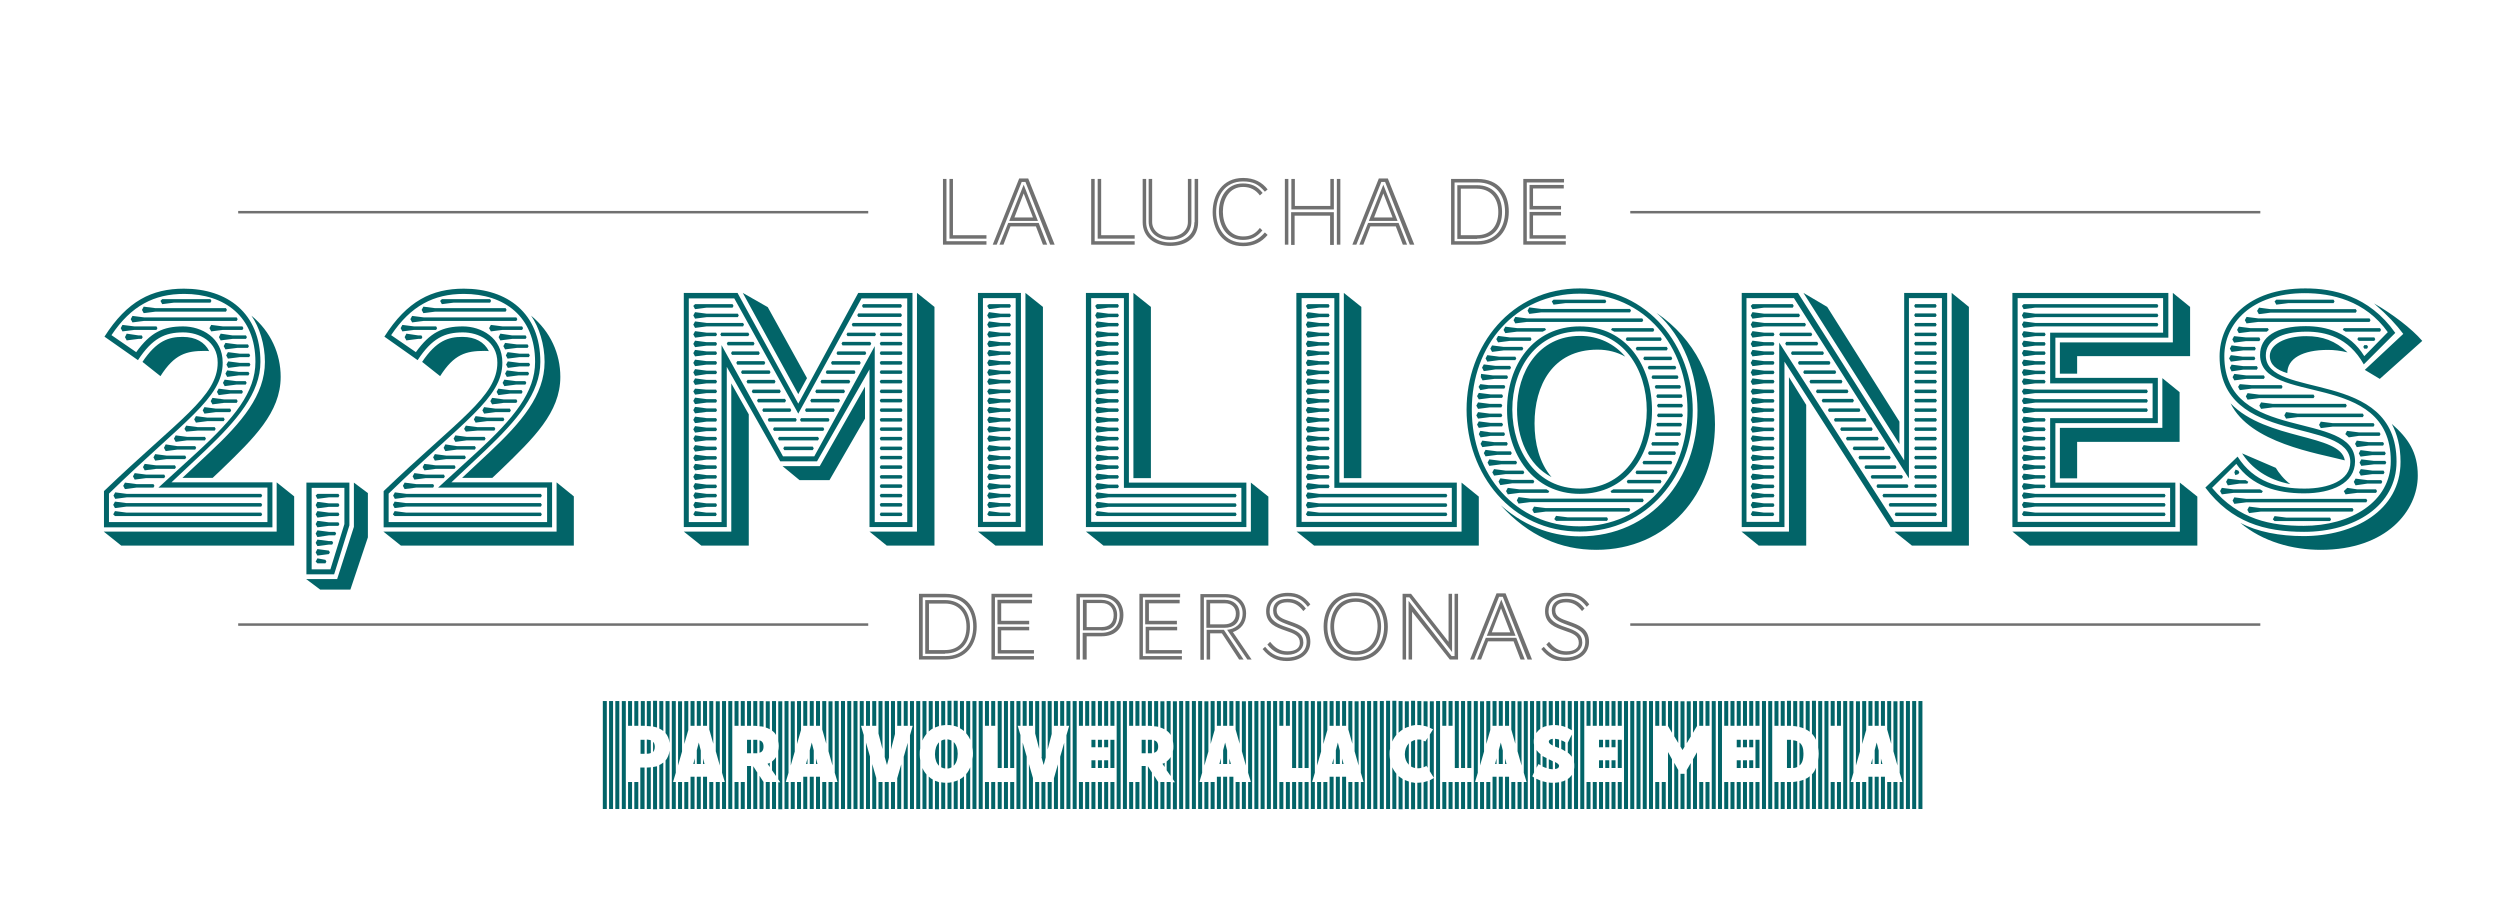 <?xml version="1.0" encoding="utf-8"?>
<!-- Generator: Adobe Illustrator 25.4.1, SVG Export Plug-In . SVG Version: 6.00 Build 0)  -->
<svg version="1.1" id="Capa_1" xmlns="http://www.w3.org/2000/svg" xmlns:xlink="http://www.w3.org/1999/xlink" x="0px" y="0px"
	 viewBox="0 0 1000.3 363" style="enable-background:new 0 0 1000.3 363;" xml:space="preserve">
<style type="text/css">
	.st0{fill:#026468;}
	.st1{fill:#707070;}
	.st2{fill:none;stroke:#707070;}
	.st3{fill-rule:evenodd;clip-rule:evenodd;fill:#707070;}
</style>
<path class="st0" d="M93,135.6h5.4l0.4-0.7l-0.4-0.7H93l-4.7-0.7l-0.7,1.4l0.7,1.3L93,135.6z M89.2,132H97l0.4-0.7l-0.4-0.7h-7.8
	l-4.7-0.6l-0.7,1.3l0.7,1.3L89.2,132z M62.2,124.7h28.2l0.4-0.7l-0.4-0.7H62.2l-4.7-0.6l-0.7,1.3l0.7,1.3L62.2,124.7z M69.6,121.1
	h14.6l0.4-0.7l-0.4-0.7H64.9l-0.7,0.7l0.7,1.3L69.6,121.1z M55.4,135.6h1.3l0.4-0.7l-0.4-0.7h-1.3l-4.7-0.7l-0.7,1.4l0.7,1.3
	L55.4,135.6z M94.9,139.2h4.3l0.4-0.7l-0.4-0.7h-4.3l-4.7-0.6l-0.7,1.3l0.7,1.3L94.9,139.2z M95.9,142.9h3.8l0.4-0.7l-0.4-0.7h-3.8
	l-4.7-0.6l-0.7,1.3l0.7,1.3L95.9,142.9z M96,146.6h3.8l0.4-0.7l-0.4-0.7H96l-4.7-0.6l-0.7,1.3l0.7,1.3L96,146.6z M95.6,150.2h3.8
	l0.4-0.7l-0.4-0.7h-3.8l-4.7-0.6l-0.7,1.3l0.7,1.3L95.6,150.2z M94.5,153.9h3.8l0.4-0.7l-0.4-0.7h-3.8l-4.6-0.6l-0.7,1.3l0.7,1.3
	L94.5,153.9z M92.1,157.5h4.7l0.4-0.7l-0.4-0.7h-4.7l-4.6-0.6l-0.7,1.3l0.7,1.3L92.1,157.5z M89.6,161.2h5.1l0.4-0.7l-0.4-0.7h-5.1
	l-4.6-0.6l-0.7,1.3l0.7,1.3L89.6,161.2z M86.4,164.9h5.7l0.4-0.7l-0.4-0.7h-5.7l-4.6-0.6l-0.7,1.3l0.7,1.3L86.4,164.9z M83,168.5
	h6.5l0.4-0.7l-0.4-0.7H83l-4.6-0.6l-0.7,1.3l0.7,1.3L83,168.5z M79.1,172.3h6.8l0.4-0.7l-0.4-0.7h-6.8l-4.6-0.6l-0.7,1.3l0.7,1.1
	L79.1,172.3z M74.9,176.2H82l0.4-0.7l-0.4-0.7h-7.1l-4.6-0.6l-0.7,1.3l0.7,1.3L74.9,176.2z M70.9,179.9h7.2l0.4-0.7l-0.4-0.7h-7.2
	l-4.6-0.7l-0.7,1.4l0.7,1.3L70.9,179.9z M66.7,183.7h7.4l0.4-0.7l-0.4-0.7h-7.4l-4.6-0.6l-0.7,1.3l0.7,1.3L66.7,183.7z M58.5,191.3
	h7.2l0.4-0.7l-0.4-0.7h-7.2l-4.6-0.6l-0.7,1.3l0.7,1.3L58.5,191.3z M50.7,199h53.8l0.4-0.7l-0.4-0.7H50.7l-4.6-0.6l-0.7,1.3l0.7,1.3
	L50.7,199z M50.6,202.7h53.9l0.4-0.7l-0.4-0.7H50.6l-4.6-0.6l-0.7,1.3l0.7,1.3L50.6,202.7z M104.5,206.5l0.4-0.7l-0.4-0.7H50.6
	l-4.6-0.6l-0.7,1.3l0.7,0.7H104.5z M57.7,128.4h37l0.4-0.7l-0.4-0.7h-37l-4.7-0.6l-0.7,1.3l0.7,1.3L57.7,128.4z M62.5,187.6H70
	l0.4-0.7l-0.4-0.7h-7.5l-4.6-0.6l-0.7,1.3l0.7,1.3L62.5,187.6z M53.8,132h8.8l0.4-0.7l-0.4-0.7h-8.8L49,130l-0.7,1.3l0.7,1.3
	L53.8,132z M54.6,195.1h6.8l0.4-0.7l-0.4-0.7h-6.8l-4.6-0.6l-0.7,1.3l0.7,1.3L54.6,195.1z M55.2,144.1c5.8-8.8,10.8-11.1,18.1-11.1
	c6.3,0,13.8,3.5,13.8,12.1c0,13.6-15.8,22.9-45.5,51.4v14.5H109V193H68.6l13.6-12.8c12.6-12,22-22.9,22-35.4
	c0-19.6-13.3-29.3-30.6-29.3c-12.8,0-22.7,4.9-31.8,19.2L55.2,144.1z M44.6,134.1c7.9-11.8,17.1-16.5,29.1-16.5
	c16.1,0,28.5,9,28.5,27.2c0,12-8.3,22.4-23.5,36.3l-15.3,14H107v13.8H43.6v-11.4c30-29.2,45.5-38.1,45.5-52.4
	c0-10.1-8.6-14.5-15.8-14.5c-8.1,0-13.1,2.4-18.8,10.3L44.6,134.1z M64.2,150.5c5.6-8.8,10.3-10.1,17.8-10.1c0.6,0,1.1,0,1.7,0.1
	c-1.8-3.6-5.4-5.7-10.6-5.7c-5.6,0-10.4,1.5-16.1,10L64.2,150.5z M106,144.8c0,13.3-9.3,24.2-22,36.1l-11,10.3h12.1l3.8-3.6
	c12.5-12.1,23.4-22.5,23.4-36.8c0-9.2-3.9-18.1-11.7-24.5C103.8,130.9,106,137.8,106,144.8z M41.5,212.7l7,5.6h69.2v-19.7l-7-5.6
	v19.7H41.5z"/>
<path class="st0" d="M127,223.4l-0.7,1.3l0.7,0.7h3.2l0.4-0.7l-0.4-0.7L127,223.4z M127,219.7l-0.7,1.3l0.7,1.3l4.6-0.6l0.4-0.7
	l-0.4-0.7L127,219.7z M127,215.9l-0.7,1.3l0.7,1.3l4.6-0.6h1.3l0.4-0.7l-0.4-0.7h-1.3L127,215.9z M127,212.2l-0.7,1.3l0.7,1.4
	l4.6-0.7h2.5l0.4-0.7l-0.4-0.7h-2.5L127,212.2z M127,208.4l-0.7,1.3l0.7,1.3l4.6-0.6h3.8l0.4-0.7l-0.4-0.7h-3.8L127,208.4z
	 M127,204.5l-0.7,1.3l0.7,1.3l4.6-0.6h3.8l0.4-0.7l-0.4-0.7h-3.8L127,204.5z M127,200.8l-0.7,1.3l0.7,1.3l4.6-0.6h3.8l0.4-0.7
	l-0.4-0.7h-3.8L127,200.8z M127,197.6l-0.7,0.7l0.7,1.3l4.6-0.6h3.8l0.4-0.7l-0.4-0.7H127z M133.7,229.8l6.1-19.6v-17.1h-17.2v36.7
	H133.7z M124.7,227.7v-32.5h13.1v14.5l-5.6,18.1H124.7z M140.2,235.9l7-20.9v-17.7l-5.6-4.2v17.7l-6.7,20.9h-12.4l5.6,4.2H140.2z"/>
<path class="st0" d="M204.9,135.6h5.4l0.4-0.7l-0.4-0.7h-5.4l-4.7-0.7l-0.7,1.4l0.7,1.3L204.9,135.6z M201.1,132h7.8l0.4-0.7
	l-0.4-0.7h-7.8l-4.7-0.6l-0.7,1.3l0.7,1.3L201.1,132z M174.1,124.7h28.2l0.4-0.7l-0.4-0.7h-28.2l-4.7-0.6l-0.7,1.3l0.7,1.3
	L174.1,124.7z M181.5,121.1h14.6l0.4-0.7l-0.4-0.7h-19.3l-0.7,0.7l0.7,1.3L181.5,121.1z M167.3,135.6h1.3l0.4-0.7l-0.4-0.7h-1.3
	l-4.7-0.7l-0.7,1.4l0.7,1.3L167.3,135.6z M206.8,139.2h4.3l0.4-0.7l-0.4-0.7h-4.3l-4.7-0.6l-0.7,1.3l0.7,1.3L206.8,139.2z
	 M207.8,142.9h3.8l0.4-0.7l-0.4-0.7h-3.8l-4.7-0.6l-0.7,1.3l0.7,1.3L207.8,142.9z M207.9,146.6h3.8l0.4-0.7l-0.4-0.7h-3.8l-4.7-0.6
	l-0.7,1.3l0.7,1.3L207.9,146.6z M207.5,150.2h3.8l0.4-0.7l-0.4-0.7h-3.8l-4.7-0.6l-0.7,1.3l0.7,1.3L207.5,150.2z M206.4,153.9h3.8
	l0.4-0.7l-0.4-0.7h-3.8l-4.6-0.6l-0.7,1.3l0.7,1.3L206.4,153.9z M204,157.5h4.7l0.4-0.7l-0.4-0.7H204l-4.6-0.6l-0.7,1.3l0.7,1.3
	L204,157.5z M201.5,161.2h5.1l0.4-0.7l-0.4-0.7h-5.1l-4.6-0.6l-0.7,1.3l0.7,1.3L201.5,161.2z M198.3,164.9h5.7l0.4-0.7l-0.4-0.7
	h-5.7l-4.6-0.6l-0.7,1.3l0.7,1.3L198.3,164.9z M194.9,168.5h6.5l0.4-0.7l-0.4-0.7h-6.5l-4.6-0.6l-0.7,1.3l0.7,1.3L194.9,168.5z
	 M191,172.3h6.8l0.4-0.7l-0.4-0.7H191l-4.6-0.6l-0.7,1.3l0.7,1.1L191,172.3z M186.8,176.2h7.1l0.4-0.7l-0.4-0.7h-7.1l-4.6-0.6
	l-0.7,1.3l0.7,1.3L186.8,176.2z M182.8,179.9h7.2l0.4-0.7l-0.4-0.7h-7.2l-4.6-0.7l-0.7,1.4l0.7,1.3L182.8,179.9z M178.6,183.7h7.4
	l0.4-0.7l-0.4-0.7h-7.4l-4.6-0.6l-0.7,1.3l0.7,1.3L178.6,183.7z M170.4,191.3h7.2l0.4-0.7l-0.4-0.7h-7.2l-4.6-0.6l-0.7,1.3l0.7,1.3
	L170.4,191.3z M162.6,199h53.8l0.4-0.7l-0.4-0.7h-53.8L158,197l-0.7,1.3l0.7,1.3L162.6,199z M162.5,202.7h53.9l0.4-0.7l-0.4-0.7
	h-53.9l-4.6-0.6l-0.7,1.3l0.7,1.3L162.5,202.7z M216.4,206.5l0.4-0.7l-0.4-0.7h-53.9l-4.6-0.6l-0.7,1.3l0.7,0.7H216.4z M169.6,128.4
	h37l0.4-0.7l-0.4-0.7h-37l-4.7-0.6l-0.7,1.3l0.7,1.3L169.6,128.4z M174.4,187.6h7.5l0.4-0.7l-0.4-0.7h-7.5l-4.6-0.6l-0.7,1.3
	l0.7,1.3L174.4,187.6z M165.7,132h8.8l0.4-0.7l-0.4-0.7h-8.8l-4.7-0.6l-0.7,1.3l0.7,1.3L165.7,132z M166.5,195.1h6.8l0.4-0.7
	l-0.4-0.7h-6.8l-4.6-0.6l-0.7,1.3l0.7,1.3L166.5,195.1z M167.1,144.1c5.8-8.8,10.8-11.1,18.1-11.1c6.3,0,13.8,3.5,13.8,12.1
	c0,13.6-15.8,22.9-45.5,51.4v14.5h67.4V193h-40.3l13.6-12.8c12.6-12,22-22.9,22-35.4c0-19.6-13.3-29.3-30.6-29.3
	c-12.8,0-22.7,4.9-31.8,19.2L167.1,144.1z M156.5,134.1c7.9-11.8,17.1-16.5,29.1-16.5c16.1,0,28.5,9,28.5,27.2
	c0,12-8.3,22.4-23.5,36.3l-15.3,14h43.6v13.8h-63.4v-11.4c30-29.2,45.5-38.1,45.5-52.4c0-10.1-8.6-14.5-15.8-14.5
	c-8.1,0-13.1,2.4-18.8,10.3L156.5,134.1z M176.1,150.5c5.6-8.8,10.3-10.1,17.8-10.1c0.6,0,1.1,0,1.7,0.1c-1.8-3.6-5.4-5.7-10.6-5.7
	c-5.6,0-10.4,1.5-16.1,10L176.1,150.5z M217.9,144.8c0,13.3-9.3,24.2-22,36.1l-11,10.3h12.1l3.8-3.6c12.5-12.1,23.4-22.5,23.4-36.8
	c0-9.2-3.9-18.1-11.7-24.5C215.7,130.9,217.9,137.8,217.9,144.8z M153.4,212.7l7,5.6h69.2v-19.7l-6.9-5.6v19.7H153.4z"/>
<path class="st0" d="M331.5,168.7l0.4-0.7l-0.4-0.7h-11l-0.4,0.7l0.4,0.7H331.5z M333.6,164.8l0.4-0.7l-0.4-0.7h-11.1l-0.4,0.7
	l0.4,0.7H333.6z M335.7,161l0.4-0.7l-0.4-0.7h-11.1l-0.4,0.7l0.4,0.7H335.7z M337.7,157.3l0.4-0.7l-0.4-0.7h-11.1l-0.4,0.7l0.4,0.7
	H337.7z M339.8,153.4l0.4-0.7l-0.4-0.7h-11.1l-0.4,0.7l0.4,0.7H339.8z M341.9,149.6l0.4-0.7l-0.4-0.7h-11.1l-0.4,0.7l0.4,0.7H341.9z
	 M348.2,138.2l0.4-0.7l-0.4-0.7h-11.1l-0.4,0.7l0.4,0.7H348.2z M350.1,134.5l0.4-0.7l-0.4-0.7h-11l-0.4,0.7l0.4,0.7H350.1z
	 M325.2,180.1l0.4-0.7l-0.4-0.7h-11.4l-0.4,0.7l0.4,0.7H325.2z M327.3,176.2l0.4-0.7l-0.4-0.7h-15.6l-0.4,0.7l0.4,0.7H327.3z
	 M329.4,172.4l0.4-0.7l-0.4-0.7h-19.7l-0.4,0.7l0.4,0.7H329.4z M318.4,168.7l0.4-0.7l-0.4-0.7h-10.8l-0.4,0.7l0.4,0.7H318.4z
	 M316.2,164.8l0.4-0.7l-0.4-0.7h-10.8l-0.4,0.7l0.4,0.7H316.2z M314.1,161l0.4-0.7l-0.4-0.7h-10.8l-0.4,0.7l0.4,0.7H314.1z
	 M312,157.3l0.4-0.7l-0.4-0.7h-10.8l-0.4,0.7l0.4,0.7H312z M309.9,153.4l0.4-0.7l-0.4-0.7h-10.8l-0.4,0.7l0.4,0.7H309.9z
	 M307.9,149.6l0.4-0.7l-0.4-0.7h-11l-0.4,0.7l0.4,0.7H307.9z M301.5,138.2l0.4-0.7l-0.4-0.7h-10.3l-0.4,0.7l0.4,0.7H301.5z
	 M360.7,206.5l0.4-0.7l-0.4-0.7h-8.3l-0.4,0.7l0.4,0.7H360.7z M360.5,123.1l0.4-0.7l-0.4-0.7h-15.2l-0.4,0.7l0.4,0.7H360.5z
	 M360.7,202.7l0.4-0.7l-0.4-0.7h-8.3l-0.4,0.7l0.4,0.7H360.7z M360.7,199l0.4-0.7l-0.4-0.7h-8.3l-0.4,0.7l0.4,0.7H360.7z
	 M360.7,195.2l0.4-0.7l-0.4-0.7h-8.3l-0.4,0.7l0.4,0.7H360.7z M360.7,191.5l0.4-0.7l-0.4-0.7h-8.3l-0.4,0.7l0.4,0.7H360.7z
	 M360.7,187.6l0.4-0.7l-0.4-0.7h-8.3l-0.4,0.7l0.4,0.7H360.7z M360.7,183.8l0.4-0.7l-0.4-0.7h-8.3l-0.4,0.7l0.4,0.7H360.7z
	 M360.7,180.1l0.4-0.7l-0.4-0.7h-8.3l-0.4,0.7l0.4,0.7H360.7z M360.7,176.2l0.4-0.7l-0.4-0.7h-8.3l-0.4,0.7l0.4,0.7H360.7z
	 M360.7,172.4l0.4-0.7l-0.4-0.7h-8.3l-0.4,0.7l0.4,0.7H360.7z M360.7,168.7l0.4-0.7l-0.4-0.7h-8.3l-0.4,0.7l0.4,0.7H360.7z
	 M360.7,164.8l0.4-0.7l-0.4-0.7h-8.3l-0.4,0.7l0.4,0.7H360.7z M360.7,161l0.4-0.7l-0.4-0.7h-8.3l-0.4,0.7l0.4,0.7H360.7z
	 M360.7,157.3l0.4-0.7l-0.4-0.7h-8.3l-0.4,0.7l0.4,0.7H360.7z M360.7,153.4l0.4-0.7l-0.4-0.7h-8.3l-0.4,0.7l0.4,0.7H360.7z
	 M360.7,149.6l0.4-0.7l-0.4-0.7h-8.3l-0.4,0.7l0.4,0.7H360.7z M360.7,138.2l0.4-0.7l-0.4-0.7h-8.3l-0.4,0.7l0.4,0.7H360.7z
	 M360.7,134.5l0.4-0.7l-0.4-0.7h-8.3l-0.4,0.7l0.4,0.7H360.7z M360.5,130.6l0.4-0.7l-0.4-0.7h-19.3l-0.4,0.7l0.4,0.7H360.5z
	 M360.5,126.8l0.4-0.7l-0.4-0.7h-17.1l-0.4,0.7l0.4,0.7H360.5z M278.1,204.5l-0.7,1.3l0.7,0.7h8.3l0.4-0.7l-0.4-0.7h-3.8
	L278.1,204.5z M278.1,200.8l-0.7,1.3l0.7,1.3l4.6-0.6h3.8l0.4-0.7l-0.4-0.7h-3.8L278.1,200.8z M278.1,197l-0.7,1.3l0.7,1.3l4.6-0.6
	h3.8l0.4-0.7l-0.4-0.7h-3.8L278.1,197z M278.1,193.3l-0.7,1.3l0.7,1.4l4.6-0.7h3.8l0.4-0.7l-0.4-0.7h-3.8L278.1,193.3z M278.1,189.5
	l-0.7,1.3l0.7,1.3l4.6-0.6h3.8l0.4-0.7l-0.4-0.7h-3.8L278.1,189.5z M278.1,185.6l-0.7,1.3l0.7,1.3l4.6-0.6h3.8l0.4-0.7l-0.4-0.7
	h-3.8L278.1,185.6z M278.1,181.9l-0.7,1.3l0.7,1.3l4.6-0.6h3.8l0.4-0.7l-0.4-0.7h-3.8L278.1,181.9z M278.1,178.1l-0.7,1.3l0.7,1.3
	l4.6-0.6h3.8l0.4-0.7l-0.4-0.7h-3.8L278.1,178.1z M278.1,174.2l-0.7,1.3l0.7,1.3l4.6-0.6h3.8l0.4-0.7l-0.4-0.7h-3.8L278.1,174.2z
	 M278.1,170.5l-0.7,1.3l0.7,1.3l4.6-0.6h3.8l0.4-0.7l-0.4-0.7h-3.8L278.1,170.5z M278.1,166.7l-0.7,1.3l0.7,1.3l4.6-0.6h3.8l0.4-0.7
	l-0.4-0.7h-3.8L278.1,166.7z M278.1,162.8l-0.7,1.3l0.7,1.3l4.6-0.6h3.8l0.4-0.7l-0.4-0.7h-3.8L278.1,162.8z M278.1,159.1l-0.7,1.3
	l0.7,1.3l4.6-0.6h3.8l0.4-0.7l-0.4-0.7h-3.8L278.1,159.1z M278.1,155.5l-0.7,1.1l0.7,1.3l4.6-0.6h3.8l0.4-0.7l-0.4-0.7h-3.8
	L278.1,155.5z M278.1,151.4l-0.7,1.3l0.7,1.3l4.6-0.6h3.8l0.4-0.7l-0.4-0.7h-3.8L278.1,151.4z M278.1,147.7l-0.7,1.3l0.7,1.4
	l4.6-0.7h3.8l0.4-0.7l-0.4-0.7h-3.8L278.1,147.7z M278.1,136.3l-0.7,1.3l0.7,1.3l4.6-0.6h3.8l0.4-0.7l-0.4-0.7h-3.8L278.1,136.3z
	 M278.1,128.6l-0.7,1.3l0.7,1.3l4.6-0.6h14.6l0.4-0.7l-0.4-0.7h-14.6L278.1,128.6z M278.1,124.9l-0.7,1.3l0.7,1.3l4.6-0.6h12.5
	l0.4-0.7l-0.4-0.7h-12.5L278.1,124.9z M278.1,121.7l-0.7,0.7l0.7,1.3l4.6-0.6h10.4l0.4-0.7l-0.4-0.7H278.1z M344,145.9l0.4-0.7
	l-0.4-0.7h-11.1l-0.4,0.7l0.4,0.7H344z M346.2,142l0.4-0.7l-0.4-0.7h-11.1l-0.4,0.7l0.4,0.7H346.2z M305.8,145.9l0.4-0.7l-0.4-0.7
	h-10.8l-0.4,0.7l0.4,0.7H305.8z M303.6,142l0.4-0.7l-0.4-0.7h-10.7l-0.4,0.7l0.4,0.7H303.6z M360.7,145.9l0.4-0.7l-0.4-0.7h-8.3
	l-0.4,0.7l0.4,0.7H360.7z M360.7,142l0.4-0.7l-0.4-0.7h-8.3l-0.4,0.7l0.4,0.7H360.7z M278.1,143.9l-0.7,1.3l0.7,1.3l4.6-0.6h3.8
	l0.4-0.7l-0.4-0.7h-3.8L278.1,143.9z M278.1,140l-0.7,1.3l0.7,1.3l4.6-0.6h3.8l0.4-0.7l-0.4-0.7h-3.8L278.1,140z M299.4,134.5
	l0.4-0.7l-0.4-0.7h-10.8l-0.4,0.7l0.4,0.7H299.4z M278.1,132.5l-0.7,1.3l0.7,1.3l4.6-0.6h3.8l0.4-0.7l-0.4-0.7h-3.8L278.1,132.5z
	 M365.1,210.9v-93.7h-21.7l-24,44.3l-24.3-44.3h-21.5v93.7h17.2v-64.1l21.4,37.8h14.7l21-36.8v63.1H365.1z M350,208.8v-70.3
	l-24.2,44.1h-12.5l-24.6-44.5v70.8h-13.1v-89.5h18.2l25.6,46.1l25.3-46.1H363v89.5H350z M328,186.5h-14.9l6.8,5.6h12l14.2-24.6
	v-12.8L328,186.5z M319.4,157.7l3.5-6.4l-15.7-28.4l-10-5.7L319.4,157.7z M292.6,212.7h-19l7,5.6h19v-52.5l-7-12.4V212.7z
	 M373.9,218.3v-95.5l-7-5.6v95.5h-19l6.9,5.6H373.9z"/>
<path class="st0" d="M395.7,204.5l-0.7,1.3l0.7,0.7h8.3l0.4-0.7l-0.4-0.7h-3.8L395.7,204.5z M395.7,200.8L395,202l0.7,1.3l4.6-0.6
	h3.8l0.4-0.7l-0.4-0.7h-3.8L395.7,200.8z M395.7,197l-0.7,1.3l0.7,1.3l4.6-0.6h3.8l0.4-0.7l-0.4-0.7h-3.8L395.7,197z M395.7,189.5
	l-0.7,1.3l0.7,1.3l4.6-0.6h3.8l0.4-0.7l-0.4-0.7h-3.8L395.7,189.5z M395.7,185.6l-0.7,1.3l0.7,1.3l4.6-0.6h3.8l0.4-0.7l-0.4-0.7
	h-3.8L395.7,185.6z M395.7,181.9l-0.7,1.3l0.7,1.3l4.6-0.6h3.8l0.4-0.7l-0.4-0.7h-3.8L395.7,181.9z M395.7,178.1l-0.7,1.3l0.7,1.3
	l4.6-0.6h3.8l0.4-0.7l-0.4-0.7h-3.8L395.7,178.1z M395.7,174.2l-0.7,1.3l0.7,1.3l4.6-0.6h3.8l0.4-0.7l-0.4-0.7h-3.8L395.7,174.2z
	 M395.7,170.5l-0.7,1.3l0.7,1.3l4.6-0.6h3.8l0.4-0.7l-0.4-0.7h-3.8L395.7,170.5z M395.7,162.8l-0.7,1.3l0.7,1.3l4.6-0.6h3.8l0.4-0.7
	l-0.4-0.7h-3.8L395.7,162.8z M395.7,159.1l-0.7,1.3l0.7,1.3l4.6-0.6h3.8l0.4-0.7l-0.4-0.7h-3.8L395.7,159.1z M395.7,155.5l-0.7,1.1
	l0.7,1.3l4.6-0.6h3.8l0.4-0.7l-0.4-0.7h-3.8L395.7,155.5z M395.7,147.7l-0.7,1.3l0.7,1.4l4.6-0.7h3.8l0.4-0.7l-0.4-0.7h-3.8
	L395.7,147.7z M395.7,143.9l-0.7,1.3l0.7,1.3l4.6-0.6h3.8l0.4-0.7l-0.4-0.7h-3.8L395.7,143.9z M395.7,136.3l-0.7,1.3l0.7,1.3
	l4.6-0.6h3.8l0.4-0.7l-0.4-0.7h-3.8L395.7,136.3z M395.7,128.6l-0.7,1.3l0.7,1.3l4.6-0.6h3.8l0.4-0.7l-0.4-0.7h-3.8L395.7,128.6z
	 M395.7,124.9l-0.7,1.3l0.7,1.3l4.6-0.6h3.8l0.4-0.7l-0.4-0.7h-3.8L395.7,124.9z M395.7,121.7l-0.7,0.7l0.7,1.3l4.6-0.6h3.8l0.4-0.7
	l-0.4-0.7H395.7z M395.7,140l-0.7,1.3l0.7,1.3l4.6-0.6h3.8l0.4-0.7l-0.4-0.7h-3.8L395.7,140z M395.7,193.3l-0.7,1.3l0.7,1.4l4.6-0.7
	h3.8l0.4-0.7l-0.4-0.7h-3.8L395.7,193.3z M395.7,166.7L395,168l0.7,1.3l4.6-0.6h3.8l0.4-0.7l-0.4-0.7h-3.8L395.7,166.7z
	 M395.7,151.4l-0.7,1.3l0.7,1.3l4.6-0.6h3.8l0.4-0.7l-0.4-0.7h-3.8L395.7,151.4z M395.7,132.5l-0.7,1.3l0.7,1.3l4.6-0.6h3.8l0.4-0.7
	l-0.4-0.7h-3.8L395.7,132.5z M408.5,210.9v-93.7h-17.2v93.7H408.5z M393.3,208.8v-89.5h13.1v89.5H393.3z M417.3,218.3v-95.5l-7-5.6
	v95.5h-19l7,5.6H417.3z"/>
<path class="st0" d="M438.9,204.5l-0.7,1.3l0.7,0.7h55.5l0.4-0.7l-0.4-0.7h-50.9L438.9,204.5z M438.9,200.8l-0.7,1.3l0.7,1.3
	l4.6-0.6h50.9l0.4-0.7l-0.4-0.7h-50.9L438.9,200.8z M438.9,197l-0.7,1.3l0.7,1.3l4.6-0.6h50.9l0.4-0.7l-0.4-0.7h-50.9L438.9,197z
	 M438.9,189.5l-0.7,1.3l0.7,1.3l4.6-0.6h3.8l0.4-0.7l-0.4-0.7h-3.8L438.9,189.5z M438.9,185.6l-0.7,1.3l0.7,1.3l4.6-0.6h3.8l0.4-0.7
	l-0.4-0.7h-3.8L438.9,185.6z M438.9,181.9l-0.7,1.3l0.7,1.3l4.6-0.6h3.8l0.4-0.7l-0.4-0.7h-3.8L438.9,181.9z M438.9,178.1l-0.7,1.3
	l0.7,1.3l4.6-0.6h3.8l0.4-0.7l-0.4-0.7h-3.8L438.9,178.1z M438.9,174.2l-0.7,1.3l0.7,1.3l4.6-0.6h3.8l0.4-0.7l-0.4-0.7h-3.8
	L438.9,174.2z M438.9,170.5l-0.7,1.3l0.7,1.3l4.6-0.6h3.8l0.4-0.7l-0.4-0.7h-3.8L438.9,170.5z M438.9,162.8l-0.7,1.3l0.7,1.3
	l4.6-0.6h3.8l0.4-0.7l-0.4-0.7h-3.8L438.9,162.8z M438.9,159.1l-0.7,1.3l0.7,1.3l4.6-0.6h3.8l0.4-0.7l-0.4-0.7h-3.8L438.9,159.1z
	 M438.9,155.5l-0.7,1.1l0.7,1.3l4.6-0.6h3.8l0.4-0.7l-0.4-0.7h-3.8L438.9,155.5z M438.9,147.7l-0.7,1.3l0.7,1.4l4.6-0.7h3.8l0.4-0.7
	l-0.4-0.7h-3.8L438.9,147.7z M438.9,143.9l-0.7,1.3l0.7,1.3l4.6-0.6h3.8l0.4-0.7l-0.4-0.7h-3.8L438.9,143.9z M438.9,136.3l-0.7,1.3
	l0.7,1.3l4.6-0.6h3.8l0.4-0.7l-0.4-0.7h-3.8L438.9,136.3z M438.9,128.6l-0.7,1.3l0.7,1.3l4.6-0.6h3.8l0.4-0.7l-0.4-0.7h-3.8
	L438.9,128.6z M438.9,124.9l-0.7,1.3l0.7,1.3l4.6-0.6h3.8l0.4-0.7l-0.4-0.7h-3.8L438.9,124.9z M438.9,121.7l-0.7,0.7l0.7,1.3
	l4.6-0.6h3.8l0.4-0.7l-0.4-0.7H438.9z M438.9,140l-0.7,1.3l0.7,1.3l4.6-0.6h3.8l0.4-0.7l-0.4-0.7h-3.8L438.9,140z M438.9,193.3
	l-0.7,1.3l0.7,1.4l4.6-0.7h3.8l0.4-0.7l-0.4-0.7h-3.8L438.9,193.3z M438.9,166.7l-0.7,1.3l0.7,1.3l4.6-0.6h3.8l0.4-0.7l-0.4-0.7
	h-3.8L438.9,166.7z M438.9,151.4l-0.7,1.3l0.7,1.3l4.6-0.6h3.8l0.4-0.7l-0.4-0.7h-3.8L438.9,151.4z M438.9,132.5l-0.7,1.3l0.7,1.3
	l4.6-0.6h3.8l0.4-0.7l-0.4-0.7h-3.8L438.9,132.5z M498.7,210.9v-17.8h-47v-75.9h-17.2v93.7H498.7z M436.6,208.8v-89.5h13.1v75.9h47
	v13.6H436.6z M507.5,218.3v-19.6l-7-5.6v19.6h-66l7,5.6H507.5z M460.5,122.8l-7-5.6v74.1h7V122.8z"/>
<path class="st0" d="M523.2,204.5l-0.7,1.3l0.7,0.7h55.5l0.4-0.7l-0.4-0.7h-50.9L523.2,204.5z M523.2,200.8l-0.7,1.3l0.7,1.3
	l4.6-0.6h50.9l0.4-0.7l-0.4-0.7h-50.9L523.2,200.8z M523.2,197l-0.7,1.3l0.7,1.3l4.6-0.6h50.9l0.4-0.7l-0.4-0.7h-50.9L523.2,197z
	 M523.2,189.5l-0.7,1.3l0.7,1.3l4.6-0.6h3.8l0.4-0.7l-0.4-0.7h-3.8L523.2,189.5z M523.2,185.6l-0.7,1.3l0.7,1.3l4.6-0.6h3.8l0.4-0.7
	l-0.4-0.7h-3.8L523.2,185.6z M523.2,181.9l-0.7,1.3l0.7,1.3l4.6-0.6h3.8l0.4-0.7l-0.4-0.7h-3.8L523.2,181.9z M523.2,178.1l-0.7,1.3
	l0.7,1.3l4.6-0.6h3.8l0.4-0.7l-0.4-0.7h-3.8L523.2,178.1z M523.2,174.2l-0.7,1.3l0.7,1.3l4.6-0.6h3.8l0.4-0.7l-0.4-0.7h-3.8
	L523.2,174.2z M523.2,170.5l-0.7,1.3l0.7,1.3l4.6-0.6h3.8l0.4-0.7l-0.4-0.7h-3.8L523.2,170.5z M523.2,162.8l-0.7,1.3l0.7,1.3
	l4.6-0.6h3.8l0.4-0.7l-0.4-0.7h-3.8L523.2,162.8z M523.2,159.1l-0.7,1.3l0.7,1.3l4.6-0.6h3.8l0.4-0.7l-0.4-0.7h-3.8L523.2,159.1z
	 M523.2,155.5l-0.7,1.1l0.7,1.3l4.6-0.6h3.8l0.4-0.7l-0.4-0.7h-3.8L523.2,155.5z M523.2,147.7l-0.7,1.3l0.7,1.4l4.6-0.7h3.8l0.4-0.7
	l-0.4-0.7h-3.8L523.2,147.7z M523.2,143.9l-0.7,1.3l0.7,1.3l4.6-0.6h3.8l0.4-0.7l-0.4-0.7h-3.8L523.2,143.9z M523.2,136.3l-0.7,1.3
	l0.7,1.3l4.6-0.6h3.8l0.4-0.7l-0.4-0.7h-3.8L523.2,136.3z M523.2,128.6l-0.7,1.3l0.7,1.3l4.6-0.6h3.8l0.4-0.7l-0.4-0.7h-3.8
	L523.2,128.6z M523.2,124.9l-0.7,1.3l0.7,1.3l4.6-0.6h3.8l0.4-0.7l-0.4-0.7h-3.8L523.2,124.9z M523.2,121.7l-0.7,0.7l0.7,1.3
	l4.6-0.6h3.8l0.4-0.7l-0.4-0.7H523.2z M523.2,140l-0.7,1.3l0.7,1.3l4.6-0.6h3.8l0.4-0.7l-0.4-0.7h-3.8L523.2,140z M523.2,193.3
	l-0.7,1.3l0.7,1.4l4.6-0.7h3.8l0.4-0.7l-0.4-0.7h-3.8L523.2,193.3z M523.2,166.7l-0.7,1.3l0.7,1.3l4.6-0.6h3.8l0.4-0.7l-0.4-0.7
	h-3.8L523.2,166.7z M523.2,151.4l-0.7,1.3l0.7,1.3l4.6-0.6h3.8l0.4-0.7l-0.4-0.7h-3.8L523.2,151.4z M523.2,132.5l-0.7,1.3l0.7,1.3
	l4.6-0.6h3.8l0.4-0.7l-0.4-0.7h-3.8L523.2,132.5z M582.9,210.9v-17.8h-47v-75.9h-17.2v93.7H582.9z M520.8,208.8v-89.5h13.1v75.9h47
	v13.6H520.8z M591.7,218.3v-19.6l-6.9-5.6v19.6h-66l7,5.6H591.7z M544.7,122.8l-7-5.6v74.1h7V122.8z"/>
<path class="st0" d="M657.6,185.8l-0.4-0.7l0.4-0.7h11.1l0.4,0.7l-0.4,0.7H657.6z M659.8,182l-0.4-0.7l0.4-0.7h10.4l0.4,0.7
	l-0.4,0.7H659.8z M661.1,178.3l-0.4-0.7l0.4-0.7h10.3l0.4,0.7l-0.4,0.7H661.1z M662.5,174.4l-0.4-0.7l0.4-0.7h9.7l0.4,0.7l-0.4,0.7
	H662.5z M663.1,170.6l-0.4-0.7l0.4-0.7h9.5l0.4,0.7l-0.4,0.7H663.1z M663.4,166.9l-0.4-0.7l0.4-0.7h9.6l0.4,0.7l-0.4,0.7H663.4z
	 M663.4,163l-0.4-0.7l0.4-0.7h9.6l0.4,0.7L673,163H663.4z M663.1,159.2l-0.4-0.7l0.4-0.7h9.7l0.4,0.7l-0.4,0.7H663.1z M662.5,155.5
	l-0.4-0.7l0.4-0.7h9.7l0.4,0.7l-0.4,0.7H662.5z M644.8,197.2l-0.4-0.7l1.1-0.7h16l0.4,0.7l-0.4,0.7H644.8z M651.3,193.4l-0.4-0.7
	l0.4-0.7h13.1l0.4,0.7l-0.4,0.7H651.3z M654.8,189.7l-0.4-0.7l0.4-0.7h12l0.4,0.7l-0.4,0.7H654.8z M654.9,140.2l-0.4-0.7l0.4-0.7h12
	l0.4,0.7l-0.4,0.7H654.9z M650.9,136.4l-0.4-0.7l0.4-0.7h13.6l0.4,0.7l-0.4,0.7H650.9z M618.5,203.3h33.4l0.4,0.7l-0.4,0.7h-33.4
	l-4.7,0.6l-0.7-1.3l0.7-1.3L618.5,203.3z M642.3,119.9l0.4,0.7l-0.4,0.7h-16l-4.7,0.6l-0.7-1.3l0.7-0.7H642.3z M627.3,207H643
	l0.4,0.7l-0.4,0.7h-20.4l-0.7-0.7l0.7-1.3L627.3,207z M608,195.8h10.8l1.1,0.7l-0.4,0.7H608l-4.7,0.6l-0.7-1.3l0.7-1.3L608,195.8z
	 M605,192h8.5l0.4,0.7l-0.4,0.7H605l-4.7,0.7l-0.7-1.4l0.7-1.3L605,192z M602.5,188.3h7l0.4,0.7l-0.4,0.7h-7l-4.7,0.6l-0.7-1.3
	l0.7-1.3L602.5,188.3z M600.6,184.4h6l0.4,0.7l-0.4,0.7h-6l-4.7,0.6l-0.7-1.3l0.7-1.3L600.6,184.4z M599.1,180.6h5.4l0.4,0.7
	l-0.4,0.7h-5.4l-4.7,0.6l-0.7-1.3l0.7-1.3L599.1,180.6z M597.8,176.9h5.1l0.4,0.7l-0.4,0.7h-5.1l-4.7,0.6l-0.7-1.3l0.7-1.3
	L597.8,176.9z M596.4,173h5.4l0.4,0.7l-0.4,0.7h-5.4l-4,0.6l-0.7-1.3l0.6-1.3L596.4,173z M596.4,169.2h4.6l0.4,0.7l-0.4,0.7h-4.6
	l-4.7,0.6l-0.7-1.3l0.7-1.3L596.4,169.2z M596.1,165.5h4.6l0.4,0.7l-0.4,0.7h-4.6l-4.7,0.6l-0.7-1.3l0.7-1.3L596.1,165.5z
	 M596.1,161.6h4.6l0.4,0.7l-0.4,0.7h-4.6l-4.7,0.6l-0.7-1.3l0.7-1.3L596.1,161.6z M596.4,157.8h4.6l0.4,0.7l-0.4,0.7h-4.6l-4.7,0.6
	l-0.7-1.3l0.7-1.3L596.4,157.8z M595.6,154.1h6.3l0.4,0.7l-0.4,0.7h-6.3l-3.3,0.6l-0.7-1.3l0.7-1.1L595.6,154.1z M601.7,138.8h7.4
	l0.4,0.7l-0.4,0.7h-7.4l-4.7,0.6l-0.7-1.3l0.7-1.3L601.7,138.8z M604.1,135h8.3l0.4,0.7l-0.4,0.7h-8.3l-4.7,0.6l-0.7-1.3l0.7-1.3
	L604.1,135z M611,127.4h46.1l0.4,0.7l-0.4,0.7H611l-4.7,0.6l-0.7-1.3l0.7-1.3L611,127.4z M616.6,123.6h35.6l0.4,0.7l-0.4,0.7h-35.6
	l-4.7,0.6l-0.7-1.3l0.7-1.3L616.6,123.6z M661.2,151.6l-0.4-0.7l0.4-0.7h10l0.4,0.7l-0.4,0.7H661.2z M659.7,147.8l-0.4-0.7l0.4-0.7
	h10.6l0.4,0.7l-0.4,0.7H659.7z M612.3,199.5h45l0.4,0.7l-0.4,0.7h-45l-4.7,0.6l-0.7-1.3l0.7-1.3L612.3,199.5z M597.3,150.2h5.7
	l0.4,0.7l-0.4,0.7h-5.1l-4.7,0.6l-0.7-1.3l0.1-1.3L597.3,150.2z M598.4,146.4h5.8l0.4,0.7l-0.4,0.7h-5.8l-4.7,0.7l-0.7-1.4l0.7-1.3
	L598.4,146.4z M657.9,144.1l-0.4-0.7l0.4-0.7h10.8l0.4,0.7l-0.4,0.7H657.9z M599.8,142.7h6.5l0.4,0.7l-0.4,0.7h-6.5l-4.7,0.6
	l-0.7-1.3l0.7-1.3L599.8,142.7z M645.9,132.7l-1.3-0.7l0.4-0.7h16.5l0.4,0.7l-0.4,0.7H645.9z M607.1,131.3h11.1l0.4,0.7l-1.3,0.7
	h-10.3l-4.7,0.6l-0.7-1.3l0.7-1.3L607.1,131.3z M632.1,212.7c-27.4,0-45.3-23.1-45.3-48.8s17.9-48.5,45.3-48.5
	c27.4,0,45.2,23.1,45.2,48.8C677.3,189.9,659.4,212.7,632.1,212.7z M632.1,210.6c26,0,43.1-20.9,43.1-46.4
	c0-25.6-17.1-46.7-43.1-46.7c-25.9,0-43.2,20.7-43.2,46.4C588.9,189.8,606.3,210.6,632.1,210.6z M632.1,195.5
	c17.4,0,26.8-14.6,26.8-31.3c0-16.7-9.6-31.6-26.8-31.6c-17.2,0-27,14.6-27,31.3C605.2,180.6,614.9,195.5,632.1,195.5z M632.1,197.6
	c-18.6,0-29.1-15.8-29.1-33.6s10.4-33.4,29.1-33.4s28.9,15.8,28.9,33.6S650.8,197.6,632.1,197.6z M607,163.9
	c0-15,8.5-29.5,25.2-29.5c7.5,0,13.8,3.2,18.1,8.3c-3.2-1.8-6.9-2.8-11.1-2.8c-18.1,0-25.2,14.5-25.2,29.5c0,7.9,1.9,15.8,6.8,21.5
	C611.3,186,607,175.1,607,163.9z M638.7,220c-14.3,0-27.1-5.6-38.2-17.8c11,9.6,22.2,12.4,31.7,12.4c28.6,0,47-23.2,47-50.3
	c0-14.6-5.6-29.6-16.4-39.1c15.3,10.4,23.4,26.8,23.4,44.6C686.1,197.6,667.3,220,638.7,220z"/>
<path class="st0" d="M763.2,195.2l0.4-0.7l-0.4-0.7h-12l-0.4,0.7l0.4,0.7H763.2z M761,191.5l0.4-0.7l-0.4-0.7h-12.1l-0.4,0.7
	l0.4,0.7H761z M758.4,187.6l0.4-0.7l-0.4-0.7h-12l-0.4,0.7l0.4,0.7H758.4z M756.1,183.8l0.4-0.7l-0.4-0.7H744l-0.4,0.7l0.4,0.7
	H756.1z M753.8,180.1l0.4-0.7l-0.4-0.7h-12.1l-0.4,0.7l0.4,0.7H753.8z M751.3,176.2l0.4-0.7l-0.4-0.7H739l-0.4,0.7l0.4,0.7H751.3z
	 M748.9,172.4l0.4-0.7l-0.4-0.7h-12.2l-0.4,0.7l0.4,0.7H748.9z M746.4,168.7l0.4-0.7l-0.4-0.7h-12.2l-0.4,0.7l0.4,0.7H746.4z
	 M744,164.8l0.4-0.7l-0.4-0.7h-12.2l-0.4,0.7l0.4,0.7H744z M741.4,161l0.4-0.7l-0.4-0.7h-12.1l-0.4,0.7l0.4,0.7H741.4z M739.2,157.3
	l0.4-0.7l-0.4-0.7h-12.2l-0.4,0.7l0.4,0.7H739.2z M736.8,153.4l0.4-0.7l-0.4-0.7h-12.4l-0.4,0.7l0.4,0.7H736.8z M734.3,149.6
	l0.4-0.7l-0.4-0.7h-12.4l-0.4,0.7l0.4,0.7H734.3z M727.1,138.2l0.4-0.7l-0.4-0.7h-12.4l-0.4,0.7l0.4,0.7H727.1z M774.6,206.5
	l0.4-0.7l-0.4-0.7h-16.1l-0.4,0.7l0.4,0.7H774.6z M774.5,123.1l0.4-0.7l-0.4-0.7h-8.2l-0.4,0.7l0.4,0.7H774.5z M774.6,202.7l0.4-0.7
	l-0.4-0.7h-18.5l-0.4,0.7l0.4,0.7H774.6z M774.6,199l0.4-0.7l-0.4-0.7h-21l-0.4,0.7l0.4,0.7H774.6z M774.6,195.2l0.4-0.7l-0.4-0.7
	h-8.3l-0.4,0.7l0.4,0.7H774.6z M774.6,187.6l0.4-0.7l-0.4-0.7h-8.3l-0.4,0.7l0.4,0.7H774.6z M774.6,183.8l0.4-0.7l-0.4-0.7h-8.3
	l-0.4,0.7l0.4,0.7H774.6z M774.6,180.1l0.4-0.7l-0.4-0.7h-8.3l-0.4,0.7l0.4,0.7H774.6z M774.6,176.2l0.4-0.7l-0.4-0.7h-8.3l-0.4,0.7
	l0.4,0.7H774.6z M774.6,172.4l0.4-0.7l-0.4-0.7h-8.3l-0.4,0.7l0.4,0.7H774.6z M774.6,168.7l0.4-0.7l-0.4-0.7h-8.3l-0.4,0.7l0.4,0.7
	H774.6z M774.6,164.8l0.4-0.7l-0.4-0.7h-8.3l-0.4,0.7l0.4,0.7H774.6z M774.6,161l0.4-0.7l-0.4-0.7h-8.3l-0.4,0.7l0.4,0.7H774.6z
	 M774.6,157.3l0.4-0.7l-0.4-0.7h-8.3l-0.4,0.7l0.4,0.7H774.6z M774.6,153.4l0.4-0.7l-0.4-0.7h-8.3l-0.4,0.7l0.4,0.7H774.6z
	 M774.6,149.6l0.4-0.7l-0.4-0.7h-8.3l-0.4,0.7l0.4,0.7H774.6z M774.6,138.2l0.4-0.7l-0.4-0.7h-8.3l-0.4,0.7l0.4,0.7H774.6z
	 M774.6,134.5l0.4-0.7l-0.4-0.7h-8.3l-0.4,0.7l0.4,0.7H774.6z M774.5,130.6l0.4-0.7l-0.4-0.7h-8.2l-0.4,0.7l0.4,0.7H774.5z
	 M774.5,126.8l0.4-0.7l-0.4-0.7h-8.2l-0.4,0.7l0.4,0.7H774.5z M701.2,204.5l-0.7,1.3l0.7,0.7h8.3l0.4-0.7l-0.4-0.7h-3.8L701.2,204.5
	z M701.2,200.8l-0.7,1.3l0.7,1.3l4.6-0.6h3.8l0.4-0.7l-0.4-0.7h-3.8L701.2,200.8z M701.2,197l-0.7,1.3l0.7,1.3l4.6-0.6h3.8l0.4-0.7
	l-0.4-0.7h-3.8L701.2,197z M701.2,193.3l-0.7,1.3l0.7,1.4l4.6-0.7h3.8l0.4-0.7l-0.4-0.7h-3.8L701.2,193.3z M701.2,189.5l-0.7,1.3
	l0.7,1.3l4.6-0.6h3.8l0.4-0.7l-0.4-0.7h-3.8L701.2,189.5z M701.2,185.6l-0.7,1.3l0.7,1.3l4.6-0.6h3.8l0.4-0.7l-0.4-0.7h-3.8
	L701.2,185.6z M701.2,181.9l-0.7,1.3l0.7,1.3l4.6-0.6h3.8l0.4-0.7l-0.4-0.7h-3.8L701.2,181.9z M701.2,178.1l-0.7,1.3l0.7,1.3
	l4.6-0.6h3.8l0.4-0.7l-0.4-0.7h-3.8L701.2,178.1z M701.2,174.2l-0.7,1.3l0.7,1.3l4.6-0.6h3.8l0.4-0.7l-0.4-0.7h-3.8L701.2,174.2z
	 M701.2,170.5l-0.7,1.3l0.7,1.3l4.6-0.6h3.8l0.4-0.7l-0.4-0.7h-3.8L701.2,170.5z M701.2,166.7l-0.7,1.3l0.7,1.3l4.6-0.6h3.8l0.4-0.7
	l-0.4-0.7h-3.8L701.2,166.7z M701.2,162.8l-0.7,1.3l0.7,1.3l4.6-0.6h3.8l0.4-0.7l-0.4-0.7h-3.8L701.2,162.8z M701.2,159.1l-0.7,1.3
	l0.7,1.3l4.6-0.6h3.8l0.4-0.7l-0.4-0.7h-3.8L701.2,159.1z M701.2,155.5l-0.7,1.1l0.7,1.3l4.6-0.6h3.8l0.4-0.7l-0.4-0.7h-3.8
	L701.2,155.5z M701.2,151.4l-0.7,1.3l0.7,1.3l4.6-0.6h3.8l0.4-0.7l-0.4-0.7h-3.8L701.2,151.4z M701.2,147.7l-0.7,1.3l0.7,1.4
	l4.6-0.7h3.8l0.4-0.7l-0.4-0.7h-3.8L701.2,147.7z M701.2,136.3l-0.7,1.3l0.7,1.3l4.6-0.6h3.8l0.4-0.7l-0.4-0.7h-3.8L701.2,136.3z
	 M701.2,132.5l-0.7,1.3l0.7,1.3l4.6-0.6h3.8l0.4-0.7l-0.4-0.7h-3.8L701.2,132.5z M701.2,128.6l-0.7,1.3l0.7,1.3l4.6-0.6h16.4
	l0.4-0.7l-0.4-0.7h-16.4L701.2,128.6z M701.2,124.9l-0.7,1.3l0.7,1.3l4.6-0.6h14l0.4-0.7l-0.4-0.7h-14L701.2,124.9z M701.2,121.7
	l-0.7,0.7l0.7,1.3l4.6-0.6h11.5l0.4-0.7l-0.4-0.7H701.2z M732,145.9l0.4-0.7l-0.4-0.7h-12.2l-0.4,0.7l0.4,0.7H732z M729.4,142
	l0.4-0.7l-0.4-0.7h-12.4l-0.4,0.7l0.4,0.7H729.4z M774.6,145.9l0.4-0.7l-0.4-0.7h-8.3l-0.4,0.7l0.4,0.7H774.6z M774.6,142l0.4-0.7
	l-0.4-0.7h-8.3l-0.4,0.7l0.4,0.7H774.6z M701.2,143.9l-0.7,1.3l0.7,1.3l4.6-0.6h3.8l0.4-0.7l-0.4-0.7h-3.8L701.2,143.9z M701.2,140
	l-0.7,1.3l0.7,1.3l4.6-0.6h3.8l0.4-0.7l-0.4-0.7h-3.8L701.2,140z M724.7,134.5l0.4-0.7l-0.4-0.7h-12.4l-0.4,0.7l0.4,0.7H724.7z
	 M774.6,191.5l0.4-0.7l-0.4-0.7h-8.3l-0.4,0.7l0.4,0.7H774.6z M779.1,210.9v-93.7h-17.2v67l-42.5-67h-22.5v93.7H714v-66.2l42.5,66.2
	H779.1z M757.9,208.8l-46-71.7v71.7h-13.1v-89.5h19l46,72.1v-72.1H777v89.5H757.9z M760,177.7v-9l-28.9-45.9l-9.5-5.6L760,177.7z
	 M715.8,212.7h-19l6.9,5.6h19V162l-6.9-11.1V212.7z M787.8,218.3v-95.5l-6.9-5.6v95.5h-22.9l7,5.6H787.8z"/>
<path class="st0" d="M809.7,204.5l-0.7,1.3l0.7,0.7h56.4l0.4-0.7l-0.4-0.7h-51.8L809.7,204.5z M809.7,200.8L809,202l0.7,1.3l4.6-0.6
	h51.8l0.4-0.7l-0.4-0.7h-51.8L809.7,200.8z M809.7,197l-0.7,1.3l0.7,1.3l4.6-0.6h51.8l0.4-0.7l-0.4-0.7h-51.8L809.7,197z
	 M809.7,189.5l-0.7,1.3l0.7,1.3l4.6-0.6h3.8l0.4-0.7l-0.4-0.7h-3.8L809.7,189.5z M809.7,185.6l-0.7,1.3l0.7,1.3l4.6-0.6h3.8l0.4-0.7
	l-0.4-0.7h-3.8L809.7,185.6z M809.7,181.9l-0.7,1.3l0.7,1.3l4.6-0.6h3.8l0.4-0.7l-0.4-0.7h-3.8L809.7,181.9z M809.7,178.1l-0.7,1.3
	l0.7,1.3l4.6-0.6h3.8l0.4-0.7l-0.4-0.7h-3.8L809.7,178.1z M809.7,174.2l-0.7,1.3l0.7,1.3l4.6-0.6h3.8l0.4-0.7l-0.4-0.7h-3.8
	L809.7,174.2z M809.7,170.5l-0.7,1.3l0.7,1.3l4.6-0.6h3.8l0.4-0.7L818,171h-3.8L809.7,170.5z M809.7,162.8l-0.7,1.3l0.7,1.3l4.6-0.6
	H859l0.4-0.7l-0.4-0.7h-44.8L809.7,162.8z M809.7,159.1l-0.7,1.3l0.7,1.3l4.6-0.6H859l0.4-0.7l-0.4-0.7h-44.8L809.7,159.1z
	 M809.7,155.5l-0.7,1.1l0.7,1.3l4.6-0.6H859l0.4-0.7l-0.4-0.7h-44.8L809.7,155.5z M809.7,147.7l-0.7,1.3l0.7,1.4l4.6-0.7h3.8
	l0.4-0.7l-0.4-0.7h-3.8L809.7,147.7z M809.7,143.9l-0.7,1.3l0.7,1.3l4.6-0.6h3.8l0.4-0.7l-0.4-0.7h-3.8L809.7,143.9z M809.7,136.3
	l-0.7,1.3l0.7,1.3l4.6-0.6h3.8l0.4-0.7l-0.4-0.7h-3.8L809.7,136.3z M809.7,128.6l-0.7,1.3l0.7,1.3l4.6-0.6h48.9l0.4-0.7l-0.4-0.7
	h-48.9L809.7,128.6z M809.7,124.9l-0.7,1.3l0.7,1.3l4.6-0.6h48.9l0.4-0.7l-0.4-0.7h-48.9L809.7,124.9z M809.7,121.7l-0.7,0.7
	l0.7,1.3l4.6-0.6h48.9l0.4-0.7l-0.4-0.7H809.7z M809.7,140l-0.7,1.3l0.7,1.3l4.6-0.6h3.8l0.4-0.7l-0.4-0.7h-3.8L809.7,140z
	 M809.7,193.3l-0.7,1.3l0.7,1.4l4.6-0.7h3.8l0.4-0.7l-0.4-0.7h-3.8L809.7,193.3z M809.7,166.7L809,168l0.7,1.3l4.6-0.6h3.8l0.4-0.7
	l-0.4-0.7h-3.8L809.7,166.7z M809.7,151.4l-0.7,1.3l0.7,1.3l4.6-0.6h3.8l0.4-0.7L818,152h-3.8L809.7,151.4z M809.7,132.5l-0.7,1.3
	l0.7,1.3l4.6-0.6h3.8l0.4-0.7l-0.4-0.7h-3.8L809.7,132.5z M870.4,210.9v-17.8h-48v-23.8h41v-18.1h-41v-16.1h45.2v-17.9h-62.4v93.7
	H870.4z M807.3,208.8v-89.5h58.2v13.8h-45.2v20.3h41v13.9h-41v27.9h48v13.6H807.3z M879.2,218.3v-19.6l-7-5.6v19.6h-67l6.9,5.6
	H879.2z M824.2,137v12.5h6.9v-7h45.2v-19.7l-6.9-5.6V137H824.2z M824.2,171.2v20.2h6.9v-14.6h41v-19.9l-6.9-5.6v19.9H824.2z"/>
<path class="st0" d="M895.6,189.7l0.4-0.7l-0.4-0.7l-1.1-0.4L894,189l0.4,1.1L895.6,189.7z M947.1,139.5l0.4-0.7l-0.4-0.7H946
	l-0.4,0.7l0.4,0.7H947.1z M950,136.4l0.4-0.7L950,135h-6.4l-0.4,0.7l0.6,0.7H950z M891.4,191.5l-0.7,1.3l0.7,1.4l4.7-0.7h3.1
	l0.4-0.7l-1.1-0.7h-2.4L891.4,191.5z M889,195.2l-0.7,1.3l0.7,1.3l4.7-0.6H905l0.4-0.7l-1.1-0.7h-10.6L889,195.2z M899.9,202.7
	l-0.7,1.3l0.7,1.3l4.7-0.6h36.7l0.4-0.7l-0.4-0.7h-36.7L899.9,202.7z M910.8,119.9l-0.7,0.7l0.7,1.3l4.7-0.6h18.2l0.4-0.7l-0.4-0.7
	H910.8z M910.1,206.5l-0.7,1.3l0.7,0.7h22.2l0.4-0.7l-0.4-0.7h-17.5L910.1,206.5z M894,199l-0.7,1.3l0.7,1.3l4.7-0.6h48.1l0.4-0.7
	l-0.4-0.7h-48.1L894,199z M939.2,195.2l-1.4,1.3l0.7,1.3l4.7-0.6h7.5l0.4-0.7l-0.4-0.7h-7.5L939.2,195.2z M942.5,191.5l-0.7,1.3
	l0.7,1.4l4.7-0.7h5.6l0.4-0.7l-0.4-0.7h-5.6L942.5,191.5z M944.6,187.7l-0.7,1.3l0.7,1.3l4.7-0.6h4.4l0.4-0.7l-0.4-0.7h-4.4
	L944.6,187.7z M944.8,183.8l-0.7,1.3l0.7,1.3l5-0.6h4.6l0.4-0.7l-0.4-0.7h-4.6L944.8,183.8z M943,176.3l-0.7,1.3l0.7,1.3l4.7-0.6
	h5.8l0.4-0.7l-0.4-0.7h-5.8L943,176.3z M939.1,172.4l-0.7,1.3l1.4,1.3l4-0.6h8.3l0.4-0.7l-0.4-0.7h-8.3L939.1,172.4z M928.6,168.7
	l-0.7,1.3l0.7,1.3l4.7-0.6h16.4l0.4-0.7l-0.4-0.7h-16.4L928.6,168.7z M914.7,164.9l-0.7,1.3l0.7,1.3l4.7-0.6h26l0.4-0.7l-0.4-0.7
	h-26L914.7,164.9z M904.7,161l-0.7,1.3l0.7,1.3l4.7-0.6h29.2l0.4-0.7l-0.4-0.7h-29.2L904.7,161z M899.3,157.3l-0.7,1.3l0.7,1.3
	l4.7-0.6h21.7l0.4-0.7l-0.4-0.7H904L899.3,157.3z M896.2,153.7l-0.7,1.1l0.7,1.3l4.7-0.6h12l0.4-0.7l-0.4-0.7h-12L896.2,153.7z
	 M894,149.6l-0.7,1.3l0.7,1.3l4.7-0.6h7.1l0.4-0.7l-0.4-0.7h-7.1L894,149.6z M892.9,145.9l-0.7,1.3l0.7,1.4l4.7-0.7h5.4l0.4-0.7
	l-0.4-0.7h-5.4L892.9,145.9z M892.6,142.1l-0.7,1.3l0.7,1.3l4.7-0.6h4.7l0.4-0.7l-0.4-0.7h-4.7L892.6,142.1z M892.9,138.2l-0.7,1.3
	l0.7,1.3l4.7-0.6h4.6l0.4-0.7l-0.4-0.7h-4.6L892.9,138.2z M893.9,134.5l-0.7,1.3l0.7,1.3l4.7-0.6h5.4l0.4-0.7L904,135h-5.4
	L893.9,134.5z M903.9,123.1l-0.8,1.3l0.7,1.3l4.7-0.6h34.1l0.4-0.7l-0.4-0.7h-34.1L903.9,123.1z M898.9,126.8l-0.7,1.3l0.7,1.3
	l4.7-0.6h44.5l0.4-0.7l-0.4-0.7h-44.5L898.9,126.8z M952.3,132.7l0.4-0.7l-0.4-0.7h-14.5l-0.4,0.7l1.1,0.7H952.3z M944.5,180.1
	l-0.7,1.3l0.7,1.3l4.7-0.6h5l0.4-0.7l-0.4-0.7h-5L944.5,180.1z M895.8,130.7l-0.7,1.3l0.7,1.3l4.7-0.6h6.5l0.8-0.7l-0.4-0.7h-6.9
	L895.8,130.7z M958.4,133.2c-10.6-15-25-17.8-36-17.8c-23.1,0-34.3,13.2-34.3,27.2c0,36.4,52.3,23.9,52.3,42.3
	c0,7.4-8.8,10.6-18.3,10.6c-10.3,0-20.3-2.6-26.8-12.8l-12.9,12.4c10.4,13.8,23.6,17.7,39.5,17.7c20.2,0,37-10.4,37-28.1
	c0-37.7-52.3-24.5-52.3-42.5c0-6,6-9.5,16.3-9.5c7.4,0,16.7,2.1,22.9,13.1L958.4,133.2z M946,142.5c-5.8-9.5-15.3-12-23.4-12
	c-12,0-18.3,4.3-18.3,11.5c0,20.6,52.3,5.7,52.3,42.5c0,16.3-16,25.9-34.9,25.9c-12.9,0-25.9-2.4-36.6-15.2l9.7-9.6
	c6.1,8.8,16.1,11.8,27.1,11.8c11,0,20.4-4,20.4-12.8c0-20.9-52.3-7-52.3-42.1c0-12.9,10.7-25.2,32.2-25.2c10.6,0,24.2,2.9,33.2,15.6
	L946,142.5z M961.6,133.6L946.2,148l6,3.6l17-15.2c-4.3-5-12-10.8-19.3-15C955.5,126.3,958.9,130,961.6,133.6z M916.4,193.7
	c-2.4-1.7-4.7-4.6-5.8-6.5l-13.5-5.8C900.8,187.2,907.2,192,916.4,193.7z M938.2,184.2c-1.7-10.7-31.3-7.9-45.7-22.8
	C900.3,177.3,927.1,181.3,938.2,184.2z M921.7,214.5c-9.5,0-18.5-1.7-25.3-5.3c9,7.6,21,10.8,32.2,10.8c26.4,0,38.8-15.7,38.8-29.7
	c0-9.3-3.8-14.9-10.4-20.7c2.1,4,3.5,8.9,3.5,15.2C960.5,204.4,941.8,214.5,921.7,214.5z M908.2,142.4c0,3.5,2.6,5.6,7,6.9
	c0-5.8,6-9.3,16.3-9.3c2.4,0,5,0.3,7.8,1c-4.9-4.7-10.1-6.5-16.5-6.5C914.2,134.5,908.2,137.9,908.2,142.4z"/>
<path class="st1" d="M371.7,260.1v-18.6h6.4c5.3,0,8.6,3.6,8.6,9.3c0,5.5-2.9,9.3-8.6,9.3H371.7z M378.3,263.9
	c8.3,0,12.5-6,12.5-13.2c0-7.2-3.9-13.1-12.5-13.1h-10.6v26.3H378.3z M369.2,262.5V239h9.2c7.5,0,11,5.3,11,11.7
	c0,6.4-3.7,11.8-11,11.8H369.2z M378.1,261.5c6.6,0,10-4.4,10-10.7c0-6.6-3.9-10.7-10-10.7h-7.9v21.5H378.1z"/>
<path class="st1" d="M411.8,249.8v-1.4h-11.2v-7h12.3v-1.4h-13.8v9.8H411.8z M413.7,261.5v-1.4h-13.1v-7.9h11.2v-1.4h-12.6v10.7
	H413.7z M413.7,263.9v-1.4h-15.6V239h14.9v-1.4h-16.3v26.3H413.7z"/>
<path class="st1" d="M434.8,250.9v-9.6h6c3,0,4.8,1.9,4.8,4.8c0,3-1.6,4.8-4.9,4.8H434.8z M434.8,263.9v-9.3h6
	c5.5,0,8.7-3.3,8.7-8.6c0-5.1-3.5-8.4-8.7-8.4h-10.1v26.3h1.4V239h8.6c4.3,0,7.3,2.7,7.3,7c0,4.4-2.7,7.2-7.3,7.2h-7.5v10.7H434.8z
	 M440.7,252.3c4.2,0,6.3-2.1,6.3-6.2c0-3.7-2.5-6.1-6.3-6.1h-7.4v12.2H440.7z"/>
<path class="st1" d="M470.9,249.8v-1.4h-11.2v-7h12.3v-1.4h-13.8v9.8H470.9z M472.9,261.5v-1.4h-13.1v-7.9h11.2v-1.4h-12.6v10.7
	H472.9z M472.9,263.9v-1.4h-15.6V239h14.9v-1.4h-16.3v26.3H472.9z"/>
<path class="st1" d="M484.2,249.8v-8.4h5.9c2.5,0,4.4,1.5,4.4,4.1c0,2.9-2,4.3-4.6,4.3H484.2z M500.8,263.9l-7.5-11
	c3-1,5.3-3.4,5.3-7.4c0-5-3.7-7.8-8.3-7.8h-10v26.3h1.4V239h8.6c3.8,0,6.9,2.4,6.9,6.4c0,4.4-3.2,6.3-6.2,6.6l8.1,11.9H500.8z
	 M489.9,251.2c3.5,0,6.1-1.7,6.1-5.7c0-3.5-2.6-5.5-5.9-5.5h-7.4v11.2H489.9z M497.6,263.9l-7.9-11.9h-6.9v11.9h1.4v-10.5h4.7
	l6.9,10.5H497.6z"/>
<path class="st1" d="M522.5,243.5c-2.2-3-4.6-3.9-7.4-3.9c-3.9,0-5.7,2-5.7,4.6c0,3.4,2.3,4.4,6.4,5.9c3.7,1.3,7,2.7,7,6.7
	c0,4.4-3.9,6.3-7.9,6.3c-3,0-6-0.9-8.7-4.3l-1,0.9c2.8,3.5,5.9,4.8,9.7,4.8c5.3,0,9.4-2.8,9.4-7.7c0-5.3-4.1-6.7-8-8.1
	c-3.2-1.1-5.5-1.9-5.5-4.5c0-1.8,1.2-3.2,4.3-3.2c2.7,0,4.5,1.1,6.4,3.5L522.5,243.5z M524.3,241.8c-2.6-3.4-5.4-4.6-9-4.6
	c-5.1,0-8.7,2.7-8.7,7.4c0,5,4,6.4,7.7,7.7c3.6,1.2,5.8,2.1,5.8,4.9c0,2-1.6,3.4-5,3.4c-2.9,0-5-1.4-6.9-3.8l-1.1,1.1
	c2.3,3,5,4.1,8,4.1c3.9,0,6.4-2.2,6.4-4.8c0-3.5-2.2-4.8-6.8-6.3c-3.3-1.1-6.7-2.6-6.7-6.3c0-3.5,2.3-6,7.3-6c2.8,0,5.3,0.7,8,4.2
	L524.3,241.8z"/>
<path class="st1" d="M542.5,260.6c-6.1,0-8.7-5.1-8.7-9.9c0-4.9,2.6-9.9,8.7-9.9c6.1,0,8.7,5.1,8.7,9.9
	C551.1,255.7,548.5,260.6,542.5,260.6z M542.5,264.4c8.7,0,12.8-6.5,12.8-13.6c0-7.2-4.3-13.7-12.9-13.7c-8.7,0-12.8,6.5-12.8,13.6
	C529.6,257.9,533.8,264.4,542.5,264.4z M542.5,263c-7.7,0-11.4-5.9-11.4-12.3c0-6.4,3.7-12.2,11.3-12.2c7.7,0,11.4,5.9,11.4,12.3
	C553.8,257.2,550.1,263,542.5,263z M542.5,262c7.2,0,10.1-5.7,10.1-11.3c0-5.5-3-11.3-10.2-11.3s-10.1,5.7-10.1,11.3
	C532.3,256.3,535.3,262,542.5,262z"/>
<path class="st1" d="M583.4,263.9v-26.3H582v24.9h-1.2l-17.2-22.1v23.5h1.4v-19.1l15.1,19.1H583.4z M581,260.9v-23.3h-1.4v19.2
	l-15-19.2h-3.4v26.3h1.4V239h1.3L581,260.9z"/>
<path class="st1" d="M604.3,253h-7.4l3.7-9.6L604.3,253z M606.4,254.4l-5.7-14.5l-5.8,14.5H606.4z M610.1,263.9l-3.4-8.7h-12.2
	l-3.5,8.7h1.6l2.8-7.3h10.2l2.8,7.3H610.1z M613,263.9l-10.6-26.5h-3.6l-10.6,26.5h1.6l10-25.1h1.5l9.9,25.1H613z"/>
<path class="st1" d="M634,243.5c-2.2-3-4.6-3.9-7.4-3.9c-3.9,0-5.7,2-5.7,4.6c0,3.4,2.3,4.4,6.4,5.9c3.7,1.3,7,2.7,7,6.7
	c0,4.4-3.9,6.3-7.9,6.3c-3,0-6-0.9-8.7-4.3l-1,0.9c2.8,3.5,5.8,4.8,9.7,4.8c5.3,0,9.4-2.8,9.4-7.7c0-5.3-4.1-6.7-8-8.1
	c-3.2-1.1-5.5-1.9-5.5-4.5c0-1.8,1.2-3.2,4.3-3.2c2.7,0,4.5,1.1,6.4,3.5L634,243.5z M635.9,241.8c-2.6-3.4-5.4-4.6-9-4.6
	c-5.1,0-8.7,2.7-8.7,7.4c0,5,4,6.4,7.7,7.7c3.6,1.2,5.8,2.1,5.8,4.9c0,2-1.6,3.4-5,3.4c-2.9,0-5-1.4-6.9-3.8l-1.1,1.1
	c2.3,3,5,4.1,8,4.1c3.9,0,6.4-2.2,6.4-4.8c0-3.5-2.2-4.8-6.8-6.3c-3.3-1.1-6.7-2.6-6.7-6.3c0-3.5,2.3-6,7.3-6c2.8,0,5.3,0.7,8,4.2
	L635.9,241.8z"/>
<path class="st1" d="M394.7,97.9v-1.4h-16V71.6h-1.4v26.3H394.7z M394.7,95.5v-1.4h-13.4V71.6h-1.4v23.9H394.7z"/>
<path class="st1" d="M413.3,87h-7.4l3.7-9.6L413.3,87z M415.3,88.4l-5.7-14.5l-5.8,14.5H415.3z M419,97.9l-3.4-8.7h-12.2l-3.5,8.7
	h1.6l2.8-7.3h10.2l2.8,7.3H419z M422,97.9l-10.6-26.5h-3.6l-10.6,26.5h1.6l10-25.1h1.5l9.9,25.1H422z"/>
<path class="st1" d="M454,97.9v-1.4h-16V71.6h-1.4v26.3H454z M454,95.5v-1.4h-13.4V71.6h-1.4v23.9H454z"/>
<path class="st1" d="M475.3,88.8c0,3.5-3,5.9-7.2,5.9c-4.1,0-7.1-2.5-7.1-5.9V71.6h-1.4v17.1c0,4.3,3.5,7.3,8.5,7.3
	c5.2,0,8.6-2.8,8.6-7.3V71.6h-1.4V88.8z M477.9,88.9c0,5-3.9,8.1-9.7,8.1c-5.5,0-9.6-3.1-9.6-8.1V71.6h-1.4v17.3
	c0,5.9,4.7,9.5,11.1,9.5c6.6,0,11.1-3.5,11.1-9.5V71.6h-1.4V88.9z"/>
<path class="st1" d="M504.1,91.2c-2,2.6-4,3.4-6.7,3.4c-5.6,0-8.1-5-8.1-9.9s2.5-9.9,8.1-9.9c2.9,0,5.1,1.2,6.7,3.4l1.1-1
	c-2.2-2.8-4.6-3.8-7.9-3.8c-6.6,0-9.6,5.7-9.6,11.3c0,5.7,3.1,11.3,9.6,11.3c3.1,0,5.4-0.9,7.8-3.8L504.1,91.2z M506.1,93
	c-2.6,3-5.2,4.1-8.7,4.1c-7.3,0-10.8-6-10.8-12.2c0-6.3,3.4-12.3,10.7-12.3c4.1,0,6.2,1.1,8.8,4.1l1.1-0.9c-2.1-2.8-5.3-4.6-9.8-4.6
	c-8.3,0-12.2,6.7-12.2,13.7c0,6.9,3.9,13.6,12.2,13.6c4.3,0,7.4-1.6,9.8-4.5L506.1,93z"/>
<path class="st1" d="M515.5,97.9V71.6h-1.4v26.3H515.5z M533.7,97.9V84.9h-17.1v13.1h1.4V86.3h14.2v11.7H533.7z M536.3,97.9V71.6
	h-1.4v26.3H536.3z M533.7,83.8V71.6h-1.4v10.8h-14.2V71.6h-1.4v12.2H533.7z"/>
<path class="st1" d="M557.2,87h-7.4l3.7-9.6L557.2,87z M559.2,88.4l-5.7-14.5l-5.8,14.5H559.2z M563,97.9l-3.4-8.7h-12.2l-3.5,8.7
	h1.6l2.8-7.3h10.2l2.8,7.3H563z M565.9,97.9l-10.6-26.5h-3.6l-10.6,26.5h1.6l10-25.1h1.5l9.9,25.1H565.9z"/>
<path class="st1" d="M584.5,94.1V75.5h6.4c5.3,0,8.6,3.6,8.6,9.3c0,5.5-2.9,9.3-8.6,9.3H584.5z M591.2,97.9c8.3,0,12.5-6,12.5-13.2
	c0-7.2-3.9-13.1-12.5-13.1h-10.6v26.3H591.2z M582,96.5V73h9.2c7.5,0,11,5.3,11,11.7c0,6.4-3.7,11.8-11,11.8H582z M591,95.5
	c6.6,0,10-4.4,10-10.7c0-6.6-3.9-10.7-10-10.7h-7.9v21.5H591z"/>
<path class="st1" d="M624.6,83.8v-1.4h-11.2v-7h12.3v-1.4H612v9.8H624.6z M626.5,95.5v-1.4h-13.1v-7.9h11.2v-1.4H612v10.7H626.5z
	 M626.5,97.9v-1.4h-15.6V73h14.9v-1.4h-16.3v26.3H626.5z"/>
<path class="st0" d="M246.2,323.7h1.6v-43.2h-1.6V323.7z M243.7,323.7h1.6v-43.2h-1.6V323.7z M241.2,323.7h1.6v-43.2h-1.6V323.7z"/>
<path class="st0" d="M253.8,323.7h1.6v-10.8h-1.6V323.7z M251.3,323.7h1.6v-10.8h-1.6V323.7z M256.3,323.7h1.6v-16.6h-1.4h-0.3
	V323.7z M258.8,307.1v16.6h1.6V307C259.9,307.1,259.3,307.1,258.8,307.1z M261.3,306.9v16.9h1.6v-17.2
	C262.4,306.7,261.8,306.8,261.3,306.9z M263.8,323.7h1.6v-18.6c-0.5,0.4-1,0.7-1.6,1V323.7z M266.3,304.3v19.4h1.6v-23.4
	C267.7,302,267.1,303.3,266.3,304.3z M261.3,296.8v4.1c0.4-0.4,0.7-1.1,0.7-2.1C262,297.8,261.7,297.2,261.3,296.8z M258.8,301.6
	c0.6,0,1.2-0.1,1.6-0.3v-5.1c-0.5-0.2-1.1-0.2-1.6-0.3V301.6z M256.3,301.6h1.6V296h-1.6V301.6z M266.3,293.3c0.8,1,1.4,2.3,1.6,4
	v-16.8h-1.6V293.3z M263.8,280.5v11c0.6,0.3,1.1,0.6,1.6,1v-12H263.8z M261.3,290.7c0.6,0.1,1.1,0.3,1.6,0.4v-10.7h-1.6V290.7z
	 M258.8,290.5l1.6,0.1v-10.1h-1.6V290.5z M256.3,290.4h0.2h1.5v-9.9h-1.6V290.4z M253.8,290.4h1.6v-9.9h-1.6V290.4z M251.3,290.4
	h1.6v-9.9h-1.6V290.4z M248.8,323.7h1.6v-43.2h-1.6V323.7z"/>
<path class="st0" d="M286.4,323.7h1.6v-10.8h-1.6V323.7z M283.8,323.7h1.6v-10.8h-1.6V323.7z M273.8,312.9v10.8h1.6v-10.8H273.8z
	 M271.3,323.7h1.6v-10.8h-1.6V323.7z M281.3,323.7h1.6v-12.9h-1.6V323.7z M278.8,323.7h1.6v-12.9h-1.6V323.7z M276.3,323.7h1.6
	v-12.9h-1.6V323.7z M281.3,305.7h0.6l-0.6-2.2V305.7z M277.4,305.7h0.6v-2.3L277.4,305.7z M278.8,305.7h1.6v-5.4l-0.8-3.2l-0.8,3.1
	V305.7z M288.9,323.7h1.6v-43.2h-1.6v28.7l1.1,3.7h-1.1V323.7z M286.4,300.6l1.6,5.7v-25.7h-1.6V300.6z M283.8,291.9l1.6,5.7v-17.1
	h-1.6V291.9z M281.3,290.4h1.6v-9.9h-1.6V290.4z M278.8,290.4h1.6v-9.9h-1.6V290.4z M276.3,290.4h1.6v-9.9h-1.6V290.4z M273.8,297.7
	l1.6-5.6v-11.6h-1.6V297.7z M271.3,306.3l1.6-5.6v-20.1h-1.6V306.3z M268.8,323.7h1.6v-10.8h-1.1l1.1-3.7v-28.7h-1.6V323.7z"/>
<path class="st0" d="M308.9,323.7h1.6v-10.8h-1.6V323.7z M306.4,323.7h1.6v-10.8h-1.6V323.7z M296.4,323.7h1.6v-10.8h-1.6V323.7z
	 M293.9,323.7h1.6v-10.8h-1.6V323.7z M303.9,323.7h1.6v-10.8l-1.6-2.5V323.7z M301.4,323.7h1.6v-14.6l-1.6-2.5V323.7z M298.9,323.7
	h1.6v-17.2h-1h-0.6V323.7z M307.1,305.6l0.9,1.3v-1.7C307.7,305.4,307.4,305.5,307.1,305.6z M308.9,308.2l1.6,2.3v-7.6
	c-0.4,0.7-1,1.3-1.6,1.8V308.2z M303.9,301.2c1-0.3,1.6-1,1.6-2.5c0-1.6-0.7-2.2-1.6-2.5V301.2z M301.4,301.4L301.4,301.4
	c0.6,0,1.2,0,1.6,0V296c-0.5,0-1,0-1.6,0h0V301.4z M298.9,301.4h1.6V296h-1.6V301.4z M311.4,300.5v11.3l0.8,1.2h-0.8v10.8h1.6v-43.2
	h-1.6v15.9c0.1,0.6,0.2,1.3,0.2,2S311.5,299.9,311.4,300.5z M308.9,280.5v11.8c0.6,0.5,1.2,1,1.6,1.8v-13.6H308.9z M306.4,291.1
	c0.6,0.2,1.1,0.4,1.6,0.7v-11.2h-1.6V291.1z M303.9,280.5v10.1c0.6,0,1.1,0.1,1.6,0.2v-10.3H303.9z M301.4,290.4
	c0.5,0,1.1,0,1.6,0.1v-10h-1.6V290.4z M298.9,290.4h0.9h0.7v-9.9h-1.6V290.4z M296.4,290.4h1.6v-9.9h-1.6V290.4z M293.9,290.4h1.6
	v-9.9h-1.6V290.4z M291.4,323.7h1.6v-43.2h-1.6V323.7z"/>
<path class="st0" d="M331.5,323.7h1.6v-10.8h-1.6V323.7z M329,323.7h1.6v-10.8H329V323.7z M318.9,312.9v10.8h1.6v-10.8H318.9z
	 M316.4,323.7h1.6v-10.8h-1.6V323.7z M326.5,323.7h1.6v-12.9h-1.6V323.7z M324,323.7h1.6v-12.9H324V323.7z M321.4,323.7h1.6v-12.9
	h-1.6V323.7z M326.5,305.7h0.6l-0.6-2.2V305.7z M322.5,305.7h0.6v-2.3L322.5,305.7z M324,305.7h1.6v-5.4l-0.8-3.2l-0.8,3.1V305.7z
	 M334,323.7h1.6v-43.2H334v28.7l1.1,3.7H334V323.7z M331.5,300.6l1.6,5.7v-25.7h-1.6V300.6z M329,291.9l1.6,5.7v-17.1H329V291.9z
	 M326.5,290.4h1.6v-9.9h-1.6V290.4z M324,290.4h1.6v-9.9H324V290.4z M321.4,290.4h1.6v-9.9h-1.6V290.4z M318.9,297.7l1.6-5.6v-11.6
	h-1.6V297.7z M316.4,306.3l1.6-5.6v-20.1h-1.6V306.3z M313.9,323.7h1.6v-10.8h-1.1l1.1-3.7v-28.7h-1.6V323.7z"/>
<path class="st0" d="M341.5,323.7h1.6v-43.2h-1.6V323.7z M339,323.7h1.6v-43.2H339V323.7z M336.5,323.7h1.6v-43.2h-1.6V323.7z"/>
<path class="st0" d="M356.5,323.7h1.6v-10.8h-1.6V323.7z M354,323.7h1.6v-10.8H354V323.7z M351.5,323.7h1.6v-10.8h-1.6V323.7z
	 M359,323.7h1.6v-17.9l-1.6,5.6V323.7z M349,323.7h1.6v-12.4l-1.6-5.6V323.7z M361.6,323.7h1.6v-26.5l-1.6,5.6V323.7z M346.5,323.7
	h1.6v-21l-1.6-5.6V323.7z M364.1,323.7h1.6v-43.2h-1.6v9.9h1.1l-1.1,3.8V323.7z M361.6,290.4h1.6v-9.9h-1.6V290.4z M359,290.4h1.6
	v-9.9H359V290.4z M356.5,299.9l1.6-6.2v-13.2h-1.6V299.9z M354,302.9l0.9,3.2l0.8-3v-22.6H354V302.9z M351.5,293.5l1.6,6.2v-19.2
	h-1.6V293.5z M349,290.4h1.6v-9.9H349V290.4z M346.5,290.4h1.6v-9.9h-1.6V290.4z M344,323.7h1.6v-29.6l-1.1-3.7h1.1v-9.9H344V323.7z
	"/>
<path class="st0" d="M379.1,313.2v10.5h1.6V313C380.2,313.1,379.7,313.2,379.1,313.2z M376.6,313v10.7h1.6v-10.5
	C377.7,313.2,377.1,313.1,376.6,313z M374.1,312.4v11.4h1.6v-10.8C375.2,312.7,374.6,312.6,374.1,312.4z M381.6,323.7h1.6v-11.5
	c-0.5,0.3-1.1,0.4-1.6,0.6V323.7z M371.6,323.7h1.6v-11.8c-0.6-0.3-1.1-0.7-1.6-1.2V323.7z M384.1,323.7h1.6v-13.1
	c-0.5,0.5-1,0.9-1.6,1.2V323.7z M369.1,323.7h1.6v-13.8c-0.6-0.7-1.2-1.6-1.6-2.6V323.7z M386.6,309.7v14h1.6V307
	C387.8,308,387.3,308.9,386.6,309.7z M374.1,301.8c0,2,0.6,3.6,1.6,4.6V297C374.7,298.1,374.1,299.7,374.1,301.8z M381.6,306.4
	c1-1,1.6-2.6,1.6-4.8c0-2.1-0.6-3.7-1.6-4.7V306.4z M376.6,307c0.5,0.3,1,0.4,1.6,0.5v-11.6c-0.6,0-1.2,0.2-1.6,0.5V307z
	 M379.1,295.8v11.7c0.6,0,1.2-0.2,1.6-0.5v-10.7C380.3,296.1,379.7,295.9,379.1,295.8z M389.1,323.7h1.6v-43.2h-1.6V299
	c0.1,0.7,0.2,1.5,0.2,2.3c0,0.9,0,1.6-0.2,2.4V323.7z M386.6,280.5v12.9c0.6,0.7,1.2,1.6,1.6,2.6v-15.5H386.6z M384.1,291.4
	c0.6,0.3,1.1,0.7,1.6,1.1v-12h-1.6V291.4z M381.6,280.5v9.9c0.6,0.1,1.1,0.3,1.6,0.5v-10.5H381.6z M379.1,280.5v9.6
	c0.6,0,1.1,0,1.6,0.1v-9.8H379.1z M376.6,290.3c0.5-0.1,1.1-0.1,1.6-0.2v-9.6h-1.6V290.3z M374.1,291.1c0.5-0.2,1.1-0.4,1.6-0.6v-10
	h-1.6V291.1z M371.6,280.5v12.2c0.5-0.4,1-0.9,1.6-1.2v-11H371.6z M369.1,280.5v15.8c0.4-1,1-1.9,1.6-2.7v-13.1H369.1z M366.6,323.7
	h1.6v-19.5c-0.1-0.7-0.2-1.5-0.2-2.3c0-0.8,0-1.6,0.2-2.4v-19h-1.6V323.7z"/>
<path class="st0" d="M404.2,323.7h1.6v-10.8h-1.6V323.7z M401.7,323.7h1.6v-10.8h-1.6V323.7z M399.2,323.7h1.6v-10.8h-1.6V323.7z
	 M396.6,323.7h1.6v-10.8h-1.6V323.7z M394.1,323.7h1.6v-10.8h-1.6V323.7z M404.2,307.3h1.6v-26.8h-1.6V307.3z M401.7,307.3h1.6
	v-26.8h-1.6V307.3z M399.2,307.3h1.6v-26.8h-1.6V307.3z M396.6,290.4h1.6v-9.9h-1.6V290.4z M394.1,290.4h1.6v-9.9h-1.6V290.4z
	 M391.6,323.7h1.6v-43.2h-1.6V323.7z"/>
<path class="st0" d="M419.2,323.7h1.6v-10.8h-1.6V323.7z M416.7,323.7h1.6v-10.8h-1.6V323.7z M414.2,323.7h1.6v-10.8h-1.6V323.7z
	 M421.7,323.7h1.6v-17.9l-1.6,5.6V323.7z M411.7,323.7h1.6v-12.4l-1.6-5.6V323.7z M424.2,323.7h1.6v-26.5l-1.6,5.6V323.7z
	 M409.2,323.7h1.6v-21l-1.6-5.6V323.7z M426.7,323.7h1.6v-43.2h-1.6v9.9h1.1l-1.1,3.8V323.7z M424.2,290.4h1.6v-9.9h-1.6V290.4z
	 M421.7,290.4h1.6v-9.9h-1.6V290.4z M419.2,299.9l1.6-6.2v-13.2h-1.6V299.9z M416.7,302.9l0.9,3.2l0.8-3v-22.6h-1.6V302.9z
	 M414.2,293.5l1.6,6.2v-19.2h-1.6V293.5z M411.7,290.4h1.6v-9.9h-1.6V290.4z M409.2,290.4h1.6v-9.9h-1.6V290.4z M406.7,323.7h1.6
	v-29.6l-1.1-3.7h1.1v-9.9h-1.6V323.7z"/>
<path class="st0" d="M444.3,323.7h1.6v-10.8h-1.6V323.7z M441.8,323.7h1.6v-10.8h-1.6V323.7z M439.3,323.7h1.6v-10.8h-1.6V323.7z
	 M436.7,323.7h1.6v-10.8h-1.6V323.7z M434.2,323.7h1.6v-10.8h-1.6V323.7z M431.7,323.7h1.6v-10.8h-1.6V323.7z M441.8,307.3h1.6v-3.1
	h-1.6V307.3z M439.3,307.3h1.6v-3.1h-1.6V307.3z M436.7,307.3h1.6v-3.1h-1.6V307.3z M444.3,307.3h1.6V296h-1.6V307.3z M441.8,299
	h1.6v-3h-1.6V299z M439.3,299h1.6v-3h-1.6V299z M436.7,299h1.6v-3h-1.6V299z M446.8,323.7h1.6v-43.2h-1.6V323.7z M444.3,290.4h1.6
	v-9.9h-1.6V290.4z M441.8,290.4h1.6v-9.9h-1.6V290.4z M439.3,290.4h1.6v-9.9h-1.6V290.4z M436.7,290.4h1.6v-9.9h-1.6V290.4z
	 M434.2,290.4h1.6v-9.9h-1.6V290.4z M431.7,290.4h1.6v-9.9h-1.6V290.4z M429.2,323.7h1.6v-43.2h-1.6V323.7z"/>
<path class="st0" d="M466.8,323.7h1.6v-10.8h-1.6V323.7z M464.3,323.7h1.6v-10.8h-1.6V323.7z M454.3,323.7h1.6v-10.8h-1.6V323.7z
	 M451.8,323.7h1.6v-10.8h-1.6V323.7z M461.8,323.7h1.6v-10.8l-1.6-2.5V323.7z M459.3,323.7h1.6v-14.6l-1.6-2.5V323.7z M456.8,323.7
	h1.6v-17.2h-1h-0.6V323.7z M465.1,305.6l0.9,1.3v-1.7C465.7,305.4,465.4,305.5,465.1,305.6z M466.8,308.2l1.6,2.3v-7.6
	c-0.4,0.7-1,1.3-1.6,1.8V308.2z M461.8,301.2c1-0.3,1.6-1,1.6-2.5c0-1.6-0.7-2.2-1.6-2.5V301.2z M459.3,301.4L459.3,301.4
	c0.6,0,1.2,0,1.6,0V296c-0.5,0-1,0-1.6,0h0V301.4z M456.8,301.4h1.6V296h-1.6V301.4z M469.3,300.5v11.3l0.8,1.2h-0.8v10.8h1.6v-43.2
	h-1.6v15.9c0.1,0.6,0.2,1.3,0.2,2S469.5,299.9,469.3,300.5z M466.8,280.5v11.8c0.6,0.5,1.2,1,1.6,1.8v-13.6H466.8z M464.3,291.1
	c0.6,0.2,1.1,0.4,1.6,0.7v-11.2h-1.6V291.1z M461.8,280.5v10.1c0.6,0,1.1,0.1,1.6,0.2v-10.3H461.8z M459.3,290.4
	c0.5,0,1.1,0,1.6,0.1v-10h-1.6V290.4z M456.8,290.4h0.9h0.7v-9.9h-1.6V290.4z M454.3,290.4h1.6v-9.9h-1.6V290.4z M451.8,290.4h1.6
	v-9.9h-1.6V290.4z M449.3,323.7h1.6v-43.2h-1.6V323.7z"/>
<path class="st0" d="M476.9,323.7h1.6v-43.2h-1.6V323.7z M474.3,323.7h1.6v-43.2h-1.6V323.7z M471.8,323.7h1.6v-43.2h-1.6V323.7z"/>
<path class="st0" d="M496.9,323.7h1.6v-10.8h-1.6V323.7z M494.4,323.7h1.6v-10.8h-1.6V323.7z M484.4,312.9v10.8h1.6v-10.8H484.4z
	 M481.9,323.7h1.6v-10.8h-1.6V323.7z M491.9,323.7h1.6v-12.9h-1.6V323.7z M489.4,323.7h1.6v-12.9h-1.6V323.7z M486.9,323.7h1.6
	v-12.9h-1.6V323.7z M491.9,305.7h0.6l-0.6-2.2V305.7z M487.9,305.7h0.6v-2.3L487.9,305.7z M489.4,305.7h1.6v-5.4l-0.8-3.2l-0.8,3.1
	V305.7z M499.4,323.7h1.6v-43.2h-1.6v28.7l1.1,3.7h-1.1V323.7z M496.9,300.6l1.6,5.7v-25.7h-1.6V300.6z M494.4,291.9l1.6,5.7v-17.1
	h-1.6V291.9z M491.9,290.4h1.6v-9.9h-1.6V290.4z M489.4,290.4h1.6v-9.9h-1.6V290.4z M486.9,290.4h1.6v-9.9h-1.6V290.4z M484.4,297.7
	l1.6-5.6v-11.6h-1.6V297.7z M481.9,306.3l1.6-5.6v-20.1h-1.6V306.3z M479.4,323.7h1.6v-10.8h-1.1l1.1-3.7v-28.7h-1.6V323.7z"/>
<path class="st0" d="M506.9,323.7h1.6v-43.2h-1.6V323.7z M504.4,323.7h1.6v-43.2h-1.6V323.7z M501.9,323.7h1.6v-43.2h-1.6V323.7z"/>
<path class="st0" d="M522,323.7h1.6v-10.8H522V323.7z M519.5,323.7h1.6v-10.8h-1.6V323.7z M517,323.7h1.6v-10.8H517V323.7z
	 M514.5,323.7h1.6v-10.8h-1.6V323.7z M511.9,323.7h1.6v-10.8h-1.6V323.7z M522,307.3h1.6v-26.8H522V307.3z M519.5,307.3h1.6v-26.8
	h-1.6V307.3z M517,307.3h1.6v-26.8H517V307.3z M514.5,290.4h1.6v-9.9h-1.6V290.4z M511.9,290.4h1.6v-9.9h-1.6V290.4z M509.4,323.7
	h1.6v-43.2h-1.6V323.7z"/>
<path class="st0" d="M542,323.7h1.6v-10.8H542V323.7z M539.5,323.7h1.6v-10.8h-1.6V323.7z M529.5,312.9v10.8h1.6v-10.8H529.5z
	 M527,323.7h1.6v-10.8H527V323.7z M537,323.7h1.6v-12.9H537V323.7z M534.5,323.7h1.6v-12.9h-1.6V323.7z M532,323.7h1.6v-12.9H532
	V323.7z M537,305.7h0.6l-0.6-2.2V305.7z M533,305.7h0.6v-2.3L533,305.7z M534.5,305.7h1.6v-5.4l-0.8-3.2l-0.8,3.1V305.7z
	 M544.5,323.7h1.6v-43.2h-1.6v28.7l1.1,3.7h-1.1V323.7z M542,300.6l1.6,5.7v-25.7H542V300.6z M539.5,291.9l1.6,5.7v-17.1h-1.6V291.9
	z M537,290.4h1.6v-9.9H537V290.4z M534.5,290.4h1.6v-9.9h-1.6V290.4z M532,290.4h1.6v-9.9H532V290.4z M529.5,297.7l1.6-5.6v-11.6
	h-1.6V297.7z M527,306.3l1.6-5.6v-20.1H527V306.3z M524.5,323.7h1.6v-10.8H525l1.1-3.7v-28.7h-1.6V323.7z"/>
<path class="st0" d="M552.1,323.7h1.6v-43.2h-1.6V323.7z M549.5,323.7h1.6v-43.2h-1.6V323.7z M547,323.7h1.6v-43.2H547V323.7z"/>
<path class="st0" d="M567.1,313.2v10.5h1.6v-10.6c-0.5,0-1,0.1-1.5,0.1H567.1z M564.6,313v10.8h1.6v-10.5
	C565.7,313.1,565.1,313,564.6,313z M569.6,323.7h1.6v-11.2c-0.5,0.2-1.1,0.3-1.6,0.5V323.7z M562.1,323.7h1.6v-11
	c-0.6-0.2-1.1-0.4-1.6-0.6V323.7z M572.1,323.7h1.6v-12.4c-0.5,0.3-1.1,0.6-1.6,0.9V323.7z M559.6,310.5v13.3h1.6v-12.1
	C560.6,311.3,560.1,310.9,559.6,310.5z M557.1,323.7h1.6v-14.1c-0.6-0.8-1.2-1.6-1.6-2.6V323.7z M562.1,301.8c0,1.7,0.6,3.2,1.6,4.2
	v-8.6C562.7,298.5,562.1,300.1,562.1,301.8z M564.6,296.8v9.9c0.5,0.3,1,0.5,1.6,0.6v-11.2C565.6,296.2,565.1,296.5,564.6,296.8z
	 M567.1,295.9v11.5h0.3c0.4,0,0.9,0,1.3-0.2v-11.2c-0.4-0.1-0.8-0.1-1.2-0.1H567.1z M569.6,307c0.4-0.2,0.8-0.3,1.1-0.6l0.5,0.8v-12
	l-0.9,1.5c-0.2-0.1-0.5-0.3-0.7-0.3V307z M572.1,308.6l1.6,2.6v-30.6h-1.6v10.6c0.4,0.2,0.9,0.4,1.3,0.6l-1.3,2.1V308.6z
	 M569.6,290.4c0.6,0.1,1.1,0.2,1.6,0.4v-10.2h-1.6V290.4z M567.1,290.1h0.1c0.5,0,1,0,1.5,0.1v-9.7h-1.6V290.1z M564.6,290.4
	c0.5-0.1,1.1-0.2,1.6-0.3v-9.7h-1.6V290.4z M562.1,291.4c0.5-0.3,1.1-0.5,1.6-0.6v-10.2h-1.6V291.4z M559.6,293.2
	c0.5-0.5,1-0.9,1.6-1.3v-11.4h-1.6V293.2z M557.1,280.5v16.2c0.4-1,1-1.9,1.6-2.7v-13.6H557.1z M554.6,323.7h1.6v-19.7
	c-0.1-0.7-0.2-1.4-0.2-2.2c0-0.7,0-1.5,0.2-2.2v-19.2h-1.6V323.7z"/>
<path class="st0" d="M587.1,323.7h1.6v-10.8h-1.6V323.7z M584.6,323.7h1.6v-10.8h-1.6V323.7z M582.1,323.7h1.6v-10.8h-1.6V323.7z
	 M579.6,323.7h1.6v-10.8h-1.6V323.7z M577.1,323.7h1.6v-10.8h-1.6V323.7z M587.1,307.3h1.6v-26.8h-1.6V307.3z M584.6,307.3h1.6
	v-26.8h-1.6V307.3z M582.1,307.3h1.6v-26.8h-1.6V307.3z M579.6,290.4h1.6v-9.9h-1.6V290.4z M577.1,290.4h1.6v-9.9h-1.6V290.4z
	 M574.6,323.7h1.6v-43.2h-1.6V323.7z"/>
<path class="st0" d="M607.2,323.7h1.6v-10.8h-1.6V323.7z M604.7,323.7h1.6v-10.8h-1.6V323.7z M594.7,312.9v10.8h1.6v-10.8H594.7z
	 M592.2,323.7h1.6v-10.8h-1.6V323.7z M602.2,323.7h1.6v-12.9h-1.6V323.7z M599.7,323.7h1.6v-12.9h-1.6V323.7z M597.2,323.7h1.6
	v-12.9h-1.6V323.7z M602.2,305.7h0.6l-0.6-2.2V305.7z M598.2,305.7h0.6v-2.3L598.2,305.7z M599.7,305.7h1.6v-5.4l-0.8-3.2l-0.8,3.1
	V305.7z M609.7,323.7h1.6v-43.2h-1.6v28.7l1.1,3.7h-1.1V323.7z M607.2,300.6l1.6,5.7v-25.7h-1.6V300.6z M604.7,291.9l1.6,5.7v-17.1
	h-1.6V291.9z M602.2,290.4h1.6v-9.9h-1.6V290.4z M599.7,290.4h1.6v-9.9h-1.6V290.4z M597.2,290.4h1.6v-9.9h-1.6V290.4z M594.7,297.7
	l1.6-5.6v-11.6h-1.6V297.7z M592.2,306.3l1.6-5.6v-20.1h-1.6V306.3z M589.7,323.7h1.6v-10.8h-1.1l1.1-3.7v-28.7h-1.6V323.7z"/>
<path class="st0" d="M619.7,313.1v10.6h1.6v-10.5C620.8,313.2,620.3,313.2,619.7,313.1z M622.2,323.7h1.6V313
	c-0.5,0.1-1.1,0.1-1.6,0.2V323.7z M617.2,312.6v11.1h1.6V313C618.3,312.9,617.7,312.7,617.2,312.6z M624.7,323.7h1.6v-11.5
	c-0.5,0.3-1,0.5-1.6,0.6V323.7z M614.7,311.6v12.1h1.6v-11.4C615.8,312.1,615.2,311.8,614.7,311.6z M627.3,323.7h1.6V310
	c-0.4,0.7-1,1.3-1.6,1.7V323.7z M622.2,304.9v2.8c1.1-0.1,1.6-0.6,1.6-1.2C623.9,305.9,623.2,305.4,622.2,304.9z M619.7,303.8v3.8
	c0.6,0.1,1.1,0.2,1.6,0.2v-3.2C620.9,304.3,620.3,304.1,619.7,303.8z M617.2,302.5v4.2c0.6,0.3,1.1,0.5,1.6,0.6v-4
	C618.3,303.1,617.7,302.8,617.2,302.5z M614.7,307.4l0.9-1.7l0.8,0.5v-4.4c-0.6-0.5-1.2-1.1-1.6-1.7V307.4z M624.7,296.2v3.5
	c0.6,0.3,1.1,0.5,1.6,0.9V297C625.9,296.7,625.3,296.4,624.7,296.2z M622.2,298.7c0.5,0.2,1.1,0.4,1.6,0.6v-3.4
	c-0.5-0.1-1.1-0.3-1.6-0.3V298.7z M619.7,296.7c0,0.7,0.6,1.1,1.6,1.6v-2.7C620.3,295.7,619.7,296.2,619.7,296.7z M627.3,301.1
	c0.6,0.5,1.2,1.1,1.6,1.7v-8.9l-1.6,3.3V301.1z M629.8,305c0.1,0.4,0.1,0.9,0.1,1.4c0,0.5,0,1-0.1,1.4v15.9h1.6v-43.2h-1.6V305z
	 M627.3,280.5v10.8c0.6,0.3,1.1,0.6,1.6,0.9v-11.7H627.3z M624.7,290.4c0.6,0.1,1.1,0.3,1.6,0.5v-10.5h-1.6V290.4z M622.2,290.1
	c0.6,0,1.1,0.1,1.6,0.2v-9.8h-1.6V290.1z M619.7,290.3c0.5-0.1,1.1-0.1,1.6-0.2v-9.6h-1.6V290.3z M617.2,291.1
	c0.5-0.3,1-0.5,1.6-0.6v-10h-1.6V291.1z M614.7,280.5v12.8c0.4-0.6,1-1.2,1.6-1.7v-11.1H614.7z M612.2,323.7h1.6v-12.6
	c-0.3-0.2-0.5-0.3-0.7-0.5l0.7-1.5V298c-0.1-0.4-0.1-0.9-0.1-1.3c0-0.4,0-0.9,0.1-1.3v-14.9h-1.6V323.7z"/>
<path class="st0" d="M647.3,323.7h1.6v-10.8h-1.6V323.7z M644.8,323.7h1.6v-10.8h-1.6V323.7z M642.3,323.7h1.6v-10.8h-1.6V323.7z
	 M639.8,323.7h1.6v-10.8h-1.6V323.7z M637.3,323.7h1.6v-10.8h-1.6V323.7z M634.8,323.7h1.6v-10.8h-1.6V323.7z M644.8,307.3h1.6v-3.1
	h-1.6V307.3z M642.3,307.3h1.6v-3.1h-1.6V307.3z M639.8,307.3h1.6v-3.1h-1.6V307.3z M647.3,307.3h1.6V296h-1.6V307.3z M644.8,299
	h1.6v-3h-1.6V299z M642.3,299h1.6v-3h-1.6V299z M639.8,299h1.6v-3h-1.6V299z M649.8,323.7h1.6v-43.2h-1.6V323.7z M647.3,290.4h1.6
	v-9.9h-1.6V290.4z M644.8,290.4h1.6v-9.9h-1.6V290.4z M642.3,290.4h1.6v-9.9h-1.6V290.4z M639.8,290.4h1.6v-9.9h-1.6V290.4z
	 M637.3,290.4h1.6v-9.9h-1.6V290.4z M634.8,290.4h1.6v-9.9h-1.6V290.4z M632.3,323.7h1.6v-43.2h-1.6V323.7z"/>
<path class="st0" d="M657.3,323.7h1.6v-43.2h-1.6V323.7z M654.8,323.7h1.6v-43.2h-1.6V323.7z M652.3,323.7h1.6v-43.2h-1.6V323.7z"/>
<path class="st0" d="M682.4,323.7h1.6v-10.8h-1.6V323.7z M679.9,323.7h1.6v-10.8h-1.6V323.7z M664.9,323.7h1.6v-10.8h-1.6V323.7z
	 M662.3,323.7h1.6v-10.8h-1.6V323.7z M672.4,323.7h1.6v-14.1h-1.6V323.7z M674.9,323.7h1.6v-18.4l-1.6,2.8V323.7z M669.9,323.7h1.6
	v-15.6l-1.6-2.9V323.7z M677.4,323.7h1.6V301l-1.6,2.8V323.7z M667.4,323.7h1.6v-19.9l-1.6-2.9V323.7z M684.9,323.7h1.6v-43.2h-1.6
	V323.7z M682.4,290.4h1.6v-9.9h-1.6V290.4z M679.9,290.4h1.6v-9.9h-1.6V290.4z M677.4,293.2l1.6-2.7v-10h-1.6V293.2z M674.9,297.4
	l1.6-2.7v-14.1h-1.6V297.4z M672.4,298.7l0.8,1.4l0.8-1.3v-18.2h-1.6V298.7z M669.9,294.6l1.6,2.7v-16.8h-1.6V294.6z M667.4,290.5
	l1.6,2.7v-12.7h-1.6V290.5z M664.9,290.4h1.6v-9.9h-1.6V290.4z M662.3,290.4h1.6v-9.9h-1.6V290.4z M659.8,323.7h1.6v-43.2h-1.6
	V323.7z"/>
<path class="st0" d="M702.4,323.7h1.6v-10.8h-1.6V323.7z M699.9,323.7h1.6v-10.8h-1.6V323.7z M697.4,323.7h1.6v-10.8h-1.6V323.7z
	 M694.9,323.7h1.6v-10.8h-1.6V323.7z M692.4,323.7h1.6v-10.8h-1.6V323.7z M689.9,323.7h1.6v-10.8h-1.6V323.7z M699.9,307.3h1.6v-3.1
	h-1.6V307.3z M697.4,307.3h1.6v-3.1h-1.6V307.3z M694.9,307.3h1.6v-3.1h-1.6V307.3z M702.4,307.3h1.6V296h-1.6V307.3z M699.9,299
	h1.6v-3h-1.6V299z M697.4,299h1.6v-3h-1.6V299z M694.9,299h1.6v-3h-1.6V299z M705,323.7h1.6v-43.2H705V323.7z M702.4,290.4h1.6v-9.9
	h-1.6V290.4z M699.9,290.4h1.6v-9.9h-1.6V290.4z M697.4,290.4h1.6v-9.9h-1.6V290.4z M694.9,290.4h1.6v-9.9h-1.6V290.4z M692.4,290.4
	h1.6v-9.9h-1.6V290.4z M689.9,290.4h1.6v-9.9h-1.6V290.4z M687.4,323.7h1.6v-43.2h-1.6V323.7z"/>
<path class="st0" d="M715,323.7h1.6v-10.8h-1.3H715V323.7z M712.5,323.7h1.6v-10.8h-1.6V323.7z M710,323.7h1.6v-10.8H710V323.7z
	 M717.5,312.9v10.8h1.6v-11.1C718.6,312.8,718,312.8,717.5,312.9z M720,312.5v11.2h1.6V312C721.1,312.2,720.6,312.4,720,312.5z
	 M722.5,311.6v12.1h1.6v-13.1C723.6,311,723.1,311.4,722.5,311.6z M725,309.8v13.9h1.6v-16.5C726.2,308.3,725.7,309.1,725,309.8z
	 M720,297.1v9.2c1-0.8,1.6-2.2,1.6-4.8C721.6,299.2,721,297.9,720,297.1z M717.5,307.3c0.6,0,1.1-0.2,1.6-0.4v-10.3
	c-0.5-0.2-1.1-0.4-1.6-0.4V307.3z M715,307.3h0.4h1.2v-11.3c-0.5,0-1,0-1.5,0H715V307.3z M727.5,304.1v19.6h1.6v-43.2h-1.6v18.6
	c0.1,0.8,0.2,1.6,0.2,2.5C727.7,302.5,727.6,303.3,727.5,304.1z M725,293.6c0.6,0.6,1.2,1.5,1.6,2.4v-15.6H725V293.6z M722.5,291.8
	c0.6,0.3,1.1,0.6,1.6,1v-12.3h-1.6V291.8z M720,290.9c0.6,0.1,1.1,0.3,1.6,0.5v-10.9H720V290.9z M717.5,290.5c0.5,0,1.1,0.1,1.6,0.2
	v-10.2h-1.6V290.5z M715,290.4L715,290.4c0.5,0,1,0,1.6,0v-10H715V290.4z M712.5,290.4h1.6v-9.9h-1.6V290.4z M710,290.4h1.6v-9.9
	H710V290.4z M707.5,323.7h1.6v-43.2h-1.6V323.7z"/>
<path class="st0" d="M735,323.7h1.6v-10.8H735V323.7z M732.5,323.7h1.6v-10.8h-1.6V323.7z M737.5,323.7h1.6v-43.2h-1.6V323.7z
	 M735,290.4h1.6v-9.9H735V290.4z M732.5,290.4h1.6v-9.9h-1.6V290.4z M730,323.7h1.6v-43.2H730V323.7z"/>
<path class="st0" d="M757.6,323.7h1.6v-10.8h-1.6V323.7z M755.1,323.7h1.6v-10.8h-1.6V323.7z M745.1,312.9v10.8h1.6v-10.8H745.1z
	 M742.6,323.7h1.6v-10.8h-1.6V323.7z M752.6,323.7h1.6v-12.9h-1.6V323.7z M750.1,323.7h1.6v-12.9h-1.6V323.7z M747.6,323.7h1.6
	v-12.9h-1.6V323.7z M752.6,305.7h0.6l-0.6-2.2V305.7z M748.6,305.7h0.6v-2.3L748.6,305.7z M750.1,305.7h1.6v-5.4l-0.8-3.2l-0.8,3.1
	V305.7z M760.1,323.7h1.6v-43.2h-1.6v28.7l1.1,3.7h-1.1V323.7z M757.6,300.6l1.6,5.7v-25.7h-1.6V300.6z M755.1,291.9l1.6,5.7v-17.1
	h-1.6V291.9z M752.6,290.4h1.6v-9.9h-1.6V290.4z M750.1,290.4h1.6v-9.9h-1.6V290.4z M747.6,290.4h1.6v-9.9h-1.6V290.4z M745.1,297.7
	l1.6-5.6v-11.6h-1.6V297.7z M742.6,306.3l1.6-5.6v-20.1h-1.6V306.3z M740,323.7h1.6v-10.8h-1.1l1.1-3.7v-28.7H740V323.7z"/>
<path class="st0" d="M767.6,323.7h1.6v-43.2h-1.6V323.7z M765.1,323.7h1.6v-43.2h-1.6V323.7z M762.6,323.7h1.6v-43.2h-1.6V323.7z"/>
<line class="st2" x1="652.3" y1="249.9" x2="904.4" y2="249.9"/>
<line class="st2" x1="95.3" y1="249.9" x2="347.4" y2="249.9"/>
<line class="st2" x1="652.3" y1="84.9" x2="904.4" y2="84.9"/>
<line class="st2" x1="95.3" y1="84.9" x2="347.4" y2="84.9"/>


</svg>
